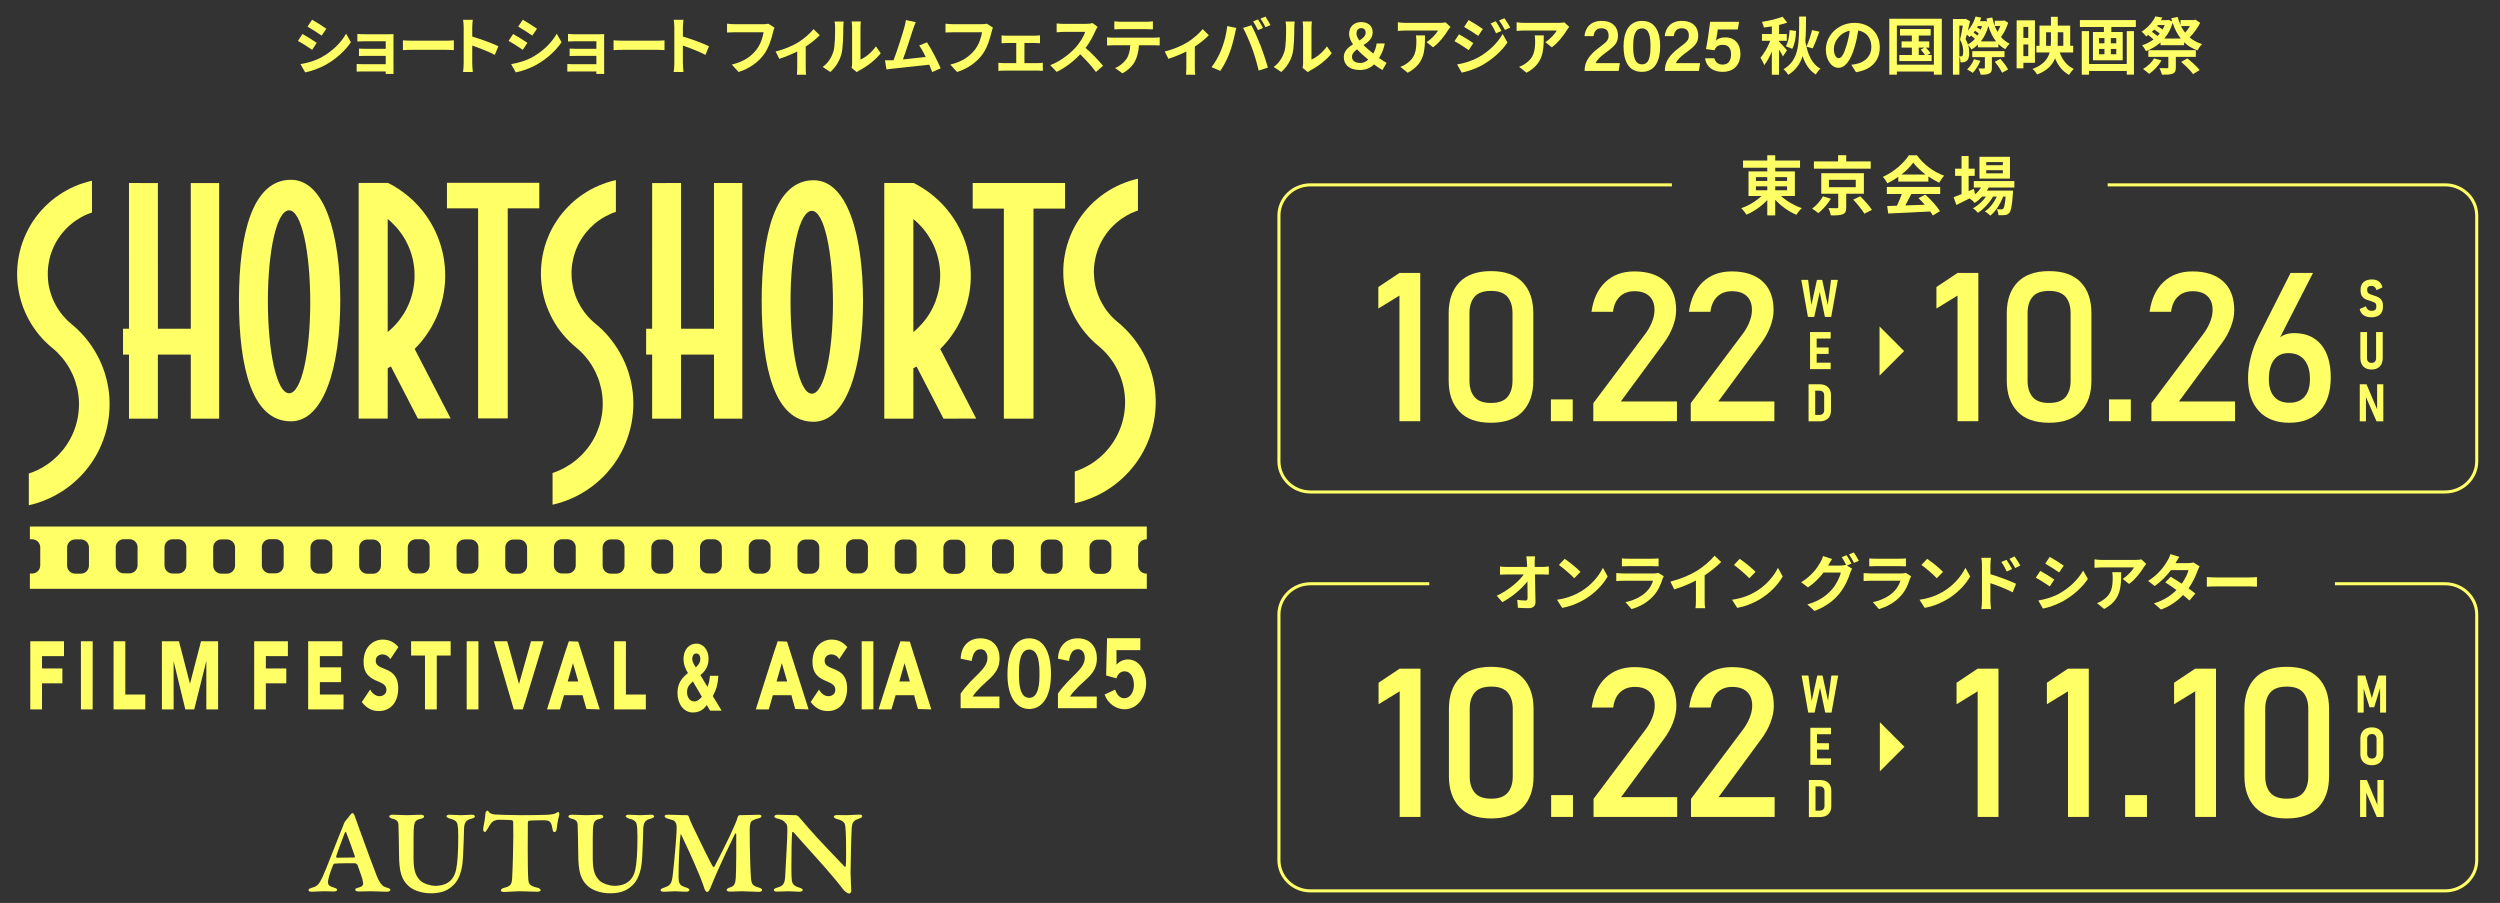 <?xml version="1.0" encoding="UTF-8"?>
<svg id="_レイヤー_1" xmlns="http://www.w3.org/2000/svg" version="1.1" viewBox="0 0 814 294">
  <rect x="0" y="0" width="814" height="294" fill="#333333" stroke="none"/>
  <!-- Generator: Adobe Illustrator 29.8.1, SVG Export Plug-In . SVG Version: 2.1.1 Build 2)  -->
  <defs>
    <style>
      .st0 {
        fill: #ff6;
      }
    </style>
  </defs>
  <path class="st0" d="M796.158,160.688h-369.474c-5.935,0-10.763-4.71-10.763-10.5v-80c0-5.79,4.828-10.5,10.763-10.5h117.682v1h-117.682c-5.383,0-9.763,4.262-9.763,9.5v80c0,5.238,4.38,9.5,9.763,9.5h369.474c5.384,0,9.764-4.262,9.764-9.5v-80c0-5.238-4.38-9.5-9.764-9.5h-109.903v-1h109.903c5.936,0,10.764,4.71,10.764,10.5v80c0,5.79-4.828,10.5-10.764,10.5Z"/>
  <path class="st0" d="M796.158,290.573h-369.474c-5.935,0-10.763-4.71-10.763-10.5v-80c0-5.79,4.828-10.5,10.763-10.5h38.682v1h-38.682c-5.383,0-9.763,4.262-9.763,9.5v80c0,5.238,4.38,9.5,9.763,9.5h369.474c5.384,0,9.764-4.262,9.764-9.5v-80c0-5.238-4.38-9.5-9.764-9.5h-35.903v-1h35.903c5.936,0,10.764,4.71,10.764,10.5v80c0,5.79-4.828,10.5-10.764,10.5Z"/>
  <g>
    <path class="st0" d="M499.694,183.154c0,.44.021.92.021,1.44h2.5c.66,0,1.601-.08,2.081-.16v2.661c-.641-.02-1.4-.06-1.94-.06h-2.581c.061,2.92.14,6.261.18,8.962.021,1.28-.72,2.021-2.24,2.021-1.22,0-2.34-.04-3.48-.12l-.22-2.601c.899.16,1.98.24,2.66.24.5,0,.7-.26.7-.84,0-1.34,0-3.341-.04-5.401-1.761,2.301-5.001,5.081-8.162,6.762l-1.84-2.081c3.9-1.84,7.201-4.661,8.802-6.941h-5.461c-.721,0-1.581.04-2.281.08v-2.661c.581.08,1.541.14,2.221.14h6.622c-.021-.521-.04-1-.061-1.44-.06-.86-.12-1.5-.2-2.021h2.841c-.08.62-.12,1.4-.12,2.021Z"/>
    <path class="st0" d="M514.613,192.656c3.421-2.021,6.021-5.081,7.282-7.782l1.561,2.821c-1.521,2.701-4.182,5.461-7.402,7.401-2.021,1.22-4.601,2.341-7.421,2.821l-1.681-2.641c3.121-.44,5.721-1.46,7.661-2.621ZM514.613,186.195l-2.04,2.081c-1.04-1.12-3.541-3.301-5.001-4.321l1.88-2c1.4.94,4.001,3.021,5.161,4.241Z"/>
    <path class="st0" d="M541.335,188.456c-.6,1.94-1.46,3.881-2.96,5.541-2.021,2.24-4.581,3.601-7.142,4.321l-1.98-2.26c3.001-.62,5.401-1.94,6.921-3.501,1.081-1.1,1.701-2.34,2.061-3.46h-9.662c-.479,0-1.479.02-2.32.1v-2.6c.841.06,1.7.12,2.32.12h9.902c.641,0,1.181-.08,1.461-.2l1.78,1.1c-.141.26-.301.62-.381.84ZM530.173,181.914h7.702c.62,0,1.6-.02,2.16-.1v2.581c-.54-.04-1.48-.06-2.2-.06h-7.662c-.64,0-1.5.02-2.08.06v-2.581c.56.08,1.4.1,2.08.1Z"/>
    <path class="st0" d="M552.613,185.795c2.061-1.28,4.342-3.281,5.642-4.861l2.16,2.061c-1.52,1.5-3.44,3.061-5.381,4.341v8.082c0,.88.04,2.12.18,2.621h-3.16c.08-.48.14-1.741.14-2.621v-6.401c-2.061,1.08-4.601,2.16-7.062,2.88l-1.26-2.521c3.58-.92,6.521-2.22,8.741-3.581Z"/>
    <path class="st0" d="M571.613,192.656c3.421-2.021,6.021-5.081,7.282-7.782l1.561,2.821c-1.521,2.701-4.182,5.461-7.402,7.401-2.021,1.22-4.601,2.341-7.421,2.821l-1.681-2.641c3.121-.44,5.721-1.46,7.661-2.621ZM571.613,186.195l-2.04,2.081c-1.04-1.12-3.541-3.301-5.001-4.321l1.88-2c1.4.94,4.001,3.021,5.161,4.241Z"/>
    <path class="st0" d="M602.835,183.514l-1.479.62,1.7,1.041c-.221.38-.5.94-.66,1.44-.54,1.781-1.681,4.441-3.501,6.662-1.9,2.34-4.301,4.161-8.062,5.661l-2.36-2.12c4.08-1.221,6.301-2.961,8.062-4.961,1.36-1.54,2.521-3.961,2.841-5.441h-5.622c-1.34,1.74-3.08,3.5-5.061,4.841l-2.24-1.68c3.5-2.121,5.261-4.721,6.241-6.441.3-.48.72-1.4.9-2.081l2.94.96c-.48.7-1,1.6-1.221,2.04-.02.04-.04.06-.06.1h4.001c.62,0,1.3-.1,1.74-.24l.14.08c-.4-.8-.96-1.861-1.46-2.581l1.58-.64c.5.72,1.221,2,1.58,2.74ZM605.235,182.594l-1.58.68c-.42-.84-1.06-2-1.62-2.761l1.58-.64c.521.74,1.261,2.021,1.62,2.721Z"/>
    <path class="st0" d="M621.875,188.456c-.6,1.94-1.46,3.881-2.96,5.541-2.021,2.24-4.581,3.601-7.142,4.321l-1.98-2.26c3.001-.62,5.401-1.94,6.921-3.501,1.081-1.1,1.701-2.34,2.061-3.46h-9.662c-.479,0-1.479.02-2.32.1v-2.6c.841.06,1.7.12,2.32.12h9.902c.641,0,1.181-.08,1.461-.2l1.78,1.1c-.141.26-.301.62-.381.84ZM610.713,181.914h7.702c.62,0,1.6-.02,2.16-.1v2.581c-.54-.04-1.48-.06-2.2-.06h-7.662c-.64,0-1.5.02-2.08.06v-2.581c.56.08,1.4.1,2.08.1Z"/>
    <path class="st0" d="M632.653,192.656c3.421-2.021,6.021-5.081,7.282-7.782l1.561,2.821c-1.521,2.701-4.182,5.461-7.402,7.401-2.021,1.22-4.601,2.341-7.421,2.821l-1.681-2.641c3.121-.44,5.721-1.46,7.661-2.621ZM632.653,186.195l-2.04,2.081c-1.04-1.12-3.541-3.301-5.001-4.321l1.88-2c1.4.94,4.001,3.021,5.161,4.241Z"/>
    <path class="st0" d="M645.333,184.035c0-.72-.061-1.701-.2-2.421h3.121c-.08.7-.181,1.581-.181,2.421v2.92c2.661.8,6.521,2.22,8.362,3.121l-1.12,2.781c-2.081-1.101-5.081-2.261-7.242-2.981v5.662c0,.56.101,1.96.2,2.78h-3.141c.12-.78.2-2.0.2-2.78v-11.502ZM655.135,185.295l-1.74.78c-.58-1.26-1.021-2.06-1.761-3.101l1.681-.7c.561.84,1.36,2.121,1.82,3.021ZM657.815,184.134l-1.681.82c-.64-1.26-1.12-2-1.86-3l1.661-.78c.58.8,1.42,2.061,1.88,2.96Z"/>
    <path class="st0" d="M668.873,188.695l-1.46,2.241c-1.141-.78-3.221-2.141-4.562-2.841l1.461-2.22c1.34.72,3.541,2.1,4.561,2.82ZM670.494,193.276c3.4-1.9,6.181-4.641,7.781-7.501l1.54,2.721c-1.86,2.76-4.681,5.301-7.962,7.181-2.04,1.161-4.9,2.161-6.681,2.48l-1.501-2.64c2.241-.38,4.642-1.041,6.822-2.241ZM671.954,184.174l-1.5,2.221c-1.121-.78-3.201-2.141-4.521-2.881l1.46-2.2c1.32.72,3.521,2.14,4.562,2.86Z"/>
    <path class="st0" d="M698.035,184.655c-.939,1.56-2.84,4.081-4.801,5.481l-2.08-1.66c1.601-.98,3.16-2.741,3.681-3.721h-10.422c-.841,0-1.501.06-2.441.14v-2.781c.761.12,1.601.2,2.441.2h10.782c.56,0,1.66-.06,2.04-.18l1.58,1.48c-.22.26-.6.74-.78,1.041ZM685.113,198.277l-2.341-1.9c.64-.22,1.36-.56,2.101-1.1,2.54-1.76,3.021-3.881,3.021-7.162,0-.62-.04-1.16-.141-1.8h2.901c0,4.961-.101,9.042-5.541,11.962Z"/>
    <path class="st0" d="M708.354,183.354h4.062c.62,0,1.3-.08,1.74-.22l2.04,1.26c-.22.38-.479.92-.66,1.42-.54,1.62-1.54,3.761-2.96,5.761.859.62,1.64,1.2,2.22,1.68l-1.9,2.261c-.54-.5-1.28-1.121-2.101-1.781-1.76,1.86-4.04,3.561-7.161,4.741l-2.32-2.021c3.461-1.06,5.681-2.681,7.342-4.341-1.301-.96-2.621-1.86-3.642-2.5l1.781-1.82c1.06.6,2.32,1.42,3.58,2.26,1.04-1.44,1.9-3.181,2.201-4.421h-5.722c-1.4,1.86-3.261,3.781-5.281,5.181l-2.16-1.66c3.501-2.181,5.361-4.921,6.361-6.662.32-.48.74-1.4.92-2.081l2.9.9c-.5.7-1,1.6-1.24,2.041Z"/>
    <path class="st0" d="M721.772,188.015h10.742c.94,0,1.82-.08,2.341-.12v3.141c-.48-.02-1.5-.1-2.341-.1h-10.742c-1.14,0-2.48.04-3.221.1v-3.141c.721.06,2.181.12,3.221.12Z"/>
  </g>
  <g>
    <path class="st0" d="M579.897,63.823c1.785,1.638,4.347,3.128,6.782,3.947-.588.504-1.386,1.512-1.785,2.163-2.456-1.029-4.976-2.834-6.887-4.892v5.102h-2.582v-4.997c-1.89,2.016-4.325,3.716-6.761,4.745-.399-.609-1.176-1.596-1.722-2.1,2.394-.819,4.871-2.31,6.613-3.968h-4.241v-8.021h6.11v-1.197h-7.895v-2.331h7.895v-1.722h2.582v1.722h8.084v2.331h-8.084v1.197h6.404v8.021h-4.515ZM571.73,58.91h3.695v-1.239h-3.695v1.239ZM571.73,61.955h3.695v-1.281h-3.695v1.281ZM578.008,57.671v1.239h3.863v-1.239h-3.863ZM581.871,60.674h-3.863v1.281h3.863v-1.281Z"/>
    <path class="st0" d="M596.132,64.726c-1.05,1.68-2.604,3.527-4.073,4.661-.546-.462-1.47-1.113-2.036-1.449,1.406-1.008,2.855-2.688,3.548-4.031l2.562.819ZM609.107,54.921h-18.497v-2.373h7.873v-2.016h2.646v2.016h7.979v2.373ZM601.129,63.088v4.43c0,1.26-.23,1.89-1.154,2.247s-2.163.378-3.843.378c-.126-.735-.462-1.701-.798-2.394,1.071.042,2.394.063,2.729.042.378-.021.462-.084.462-.357v-4.346h-5.521v-6.698h13.878v6.698h-5.753ZM595.502,60.947h8.734v-2.394h-8.734v2.394ZM605.706,63.907c1.302,1.302,3.003,3.191,3.801,4.43l-2.457,1.239c-.714-1.218-2.31-3.17-3.632-4.577l2.288-1.092Z"/>
    <path class="st0" d="M618.077,57.587c-1.112.798-2.33,1.512-3.548,2.1-.294-.609-.945-1.554-1.47-2.1,3.569-1.575,6.907-4.556,8.482-7.034h2.604c2.226,3.086,5.563,5.48,8.881,6.656-.63.651-1.176,1.554-1.616,2.289-1.155-.546-2.373-1.239-3.527-2.037v1.659h-9.806v-1.533ZM614.361,60.863h17.363v2.31h-9.406c-.608,1.239-1.302,2.541-1.932,3.716,2.016-.063,4.179-.147,6.32-.231-.651-.756-1.365-1.512-2.058-2.142l2.204-1.155c1.869,1.638,3.821,3.821,4.809,5.396l-2.331,1.407c-.21-.399-.504-.84-.84-1.302-4.934.273-10.12.483-13.689.651l-.336-2.436,3.171-.105c.566-1.176,1.154-2.562,1.596-3.8h-4.871v-2.31ZM626.979,56.832c-1.616-1.218-3.065-2.583-4.031-3.884-.902,1.281-2.246,2.646-3.842,3.884h7.873Z"/>
    <path class="st0" d="M647.518,61.052c-.168.336-.378.672-.588,1.008h8.524s-.021.567-.042.861c-.294,4.094-.63,5.774-1.196,6.383-.399.483-.861.651-1.386.714-.483.063-1.281.084-2.121.042-.042-.588-.252-1.428-.566-1.953.672.063,1.218.063,1.49.063.294,0,.462-.042.63-.231.294-.315.546-1.386.777-3.926h-.819c-.86,2.352-2.498,4.892-4.199,6.215-.42-.483-1.134-1.05-1.764-1.386,1.596-1.008,3.003-2.876,3.905-4.829h-1.238c-1.134,2.016-3.087,4.115-4.913,5.27-.399-.483-1.05-1.113-1.638-1.47,1.554-.777,3.17-2.247,4.283-3.8h-1.239c-.776.819-1.596,1.512-2.456,2.058-.315-.399-1.113-1.134-1.638-1.47-1.512.756-3.023,1.512-4.305,2.142l-.924-2.52c.714-.273,1.596-.63,2.583-1.029v-5.921h-2.1v-2.352h2.1v-4.136h2.31v4.136h1.974v2.352h-1.974v4.955l1.68-.735.44,1.785c.756-.651,1.407-1.407,1.932-2.226h-2.372v-2.1h13.206v2.1h-8.356ZM654.446,58.154h-9.931v-7.097h9.931v7.097ZM652.137,52.779h-5.417v1.008h5.417v-1.008ZM652.137,55.425h-5.417v1.008h5.417v-1.008Z"/>
  </g>
  <g>
    <g>
      <path class="st0" d="M462.43,88.872v48.277h-6.773v-40.906l-6.873,4.217v-7.006l6.873-4.582h6.773Z"/>
      <path class="st0" d="M485.466,137.647c-4.604,0-8.052-1.234-10.343-3.702-2.291-2.468-3.437-5.805-3.437-10.011v-21.947c0-4.272,1.162-7.625,3.486-10.061,2.324-2.435,5.755-3.652,10.293-3.652,4.56,0,7.996,1.212,10.31,3.636,2.312,2.424,3.47,5.783,3.47,10.077v21.947c0,4.272-1.157,7.626-3.47,10.061-2.313,2.435-5.75,3.652-10.31,3.652ZM485.466,131.206c2.479,0,4.267-.647,5.362-1.942s1.644-3.071,1.644-5.329v-21.947c0-2.28-.548-4.062-1.644-5.346-1.096-1.284-2.884-1.926-5.362-1.926-2.479,0-4.267.642-5.362,1.926-1.096,1.284-1.644,3.066-1.644,5.346v21.947c0,2.258.548,4.034,1.644,5.329s2.883,1.942,5.362,1.942Z"/>
      <path class="st0" d="M504.977,137.149v-7.105h7.105v7.105h-7.105Z"/>
      <path class="st0" d="M518.782,137.149v-5.877l16.834-22.445c.974-1.284,1.731-2.612,2.274-3.984.542-1.372.813-2.667.813-3.885v-.066c0-1.926-.564-3.42-1.693-4.482s-2.734-1.594-4.814-1.594c-1.948,0-3.536.581-4.765,1.743s-1.976,2.806-2.241,4.931v.033h-7.006v-.033c.598-4.161,2.113-7.388,4.549-9.679,2.435-2.291,5.566-3.437,9.396-3.437,4.338,0,7.691,1.096,10.061,3.287,2.368,2.191,3.553,5.291,3.553,9.297v.033c0,1.705-.354,3.492-1.062,5.362-.709,1.871-1.693,3.658-2.955,5.362l-13.979,18.992h18.262v6.441h-27.227Z"/>
      <path class="st0" d="M550.511,137.149v-5.877l16.834-22.445c.974-1.284,1.731-2.612,2.274-3.984.542-1.372.813-2.667.813-3.885v-.066c0-1.926-.564-3.42-1.693-4.482s-2.734-1.594-4.814-1.594c-1.948,0-3.536.581-4.765,1.743s-1.976,2.806-2.241,4.931v.033h-7.006v-.033c.598-4.161,2.113-7.388,4.549-9.679,2.435-2.291,5.566-3.437,9.396-3.437,4.338,0,7.691,1.096,10.061,3.287,2.368,2.191,3.553,5.291,3.553,9.297v.033c0,1.705-.354,3.492-1.062,5.362-.709,1.871-1.693,3.658-2.955,5.362l-13.979,18.992h18.262v6.441h-27.227Z"/>
    </g>
    <g>
      <path class="st0" d="M589.793,99.328l1.809-8.21h1.702l1.81,8.21,1.079-8.21h2.216l-2.166,12.069h-2.051l-1.685-8.109-1.784,8.109h-2.059l-2.158-12.069h2.216l1.071,8.21Z"/>
      <path class="st0" d="M589.349,120.188v-12.069h2.158v12.069h-2.158ZM590.212,110.219v-2.101h5.853v2.101h-5.853ZM590.212,115.232v-2.084h5.188v2.084h-5.188ZM590.212,120.188v-2.1h5.853v2.1h-5.853Z"/>
      <path class="st0" d="M588.871,137.188v-12.069h2.158v12.069h-2.158ZM590.125,137.188v-2.084h2.216c.515,0,.911-.134,1.19-.402.28-.269.42-.641.42-1.116v-4.864c0-.481-.14-.855-.42-1.121-.279-.266-.676-.398-1.19-.398h-2.216v-2.083h2.291c1.195,0,2.119.308,2.771.921.653.615.98,1.479.98,2.59v5.047c0,.715-.143,1.334-.428,1.859-.285.526-.705.933-1.262,1.221s-1.246.432-2.071.432h-2.282Z"/>
    </g>
    <g>
      <path class="st0" d="M644.148,88.872v48.277h-6.773v-40.906l-6.873,4.217v-7.006l6.873-4.582h6.773Z"/>
      <path class="st0" d="M667.185,137.647c-4.604,0-8.052-1.234-10.343-3.702-2.291-2.468-3.437-5.805-3.437-10.011v-21.947c0-4.272,1.162-7.625,3.486-10.061,2.324-2.435,5.755-3.652,10.293-3.652,4.56,0,7.996,1.212,10.31,3.636,2.312,2.424,3.47,5.783,3.47,10.077v21.947c0,4.272-1.157,7.626-3.47,10.061-2.313,2.435-5.75,3.652-10.31,3.652ZM667.185,131.206c2.479,0,4.267-.647,5.362-1.942s1.644-3.071,1.644-5.329v-21.947c0-2.28-.548-4.062-1.644-5.346-1.096-1.284-2.884-1.926-5.362-1.926-2.479,0-4.267.642-5.362,1.926-1.096,1.284-1.644,3.066-1.644,5.346v21.947c0,2.258.548,4.034,1.644,5.329s2.883,1.942,5.362,1.942Z"/>
      <path class="st0" d="M686.695,137.149v-7.105h7.105v7.105h-7.105Z"/>
      <path class="st0" d="M700.501,137.149v-5.877l16.834-22.445c.974-1.284,1.731-2.612,2.274-3.984.542-1.372.813-2.667.813-3.885v-.066c0-1.926-.564-3.42-1.693-4.482s-2.734-1.594-4.814-1.594c-1.948,0-3.536.581-4.765,1.743s-1.976,2.806-2.241,4.931v.033h-7.006v-.033c.598-4.161,2.113-7.388,4.549-9.679,2.435-2.291,5.566-3.437,9.396-3.437,4.338,0,7.691,1.096,10.061,3.287,2.368,2.191,3.553,5.291,3.553,9.297v.033c0,1.705-.354,3.492-1.062,5.362-.709,1.871-1.693,3.658-2.955,5.362l-13.979,18.992h18.262v6.441h-27.227Z"/>
      <path class="st0" d="M745.411,137.647c-4.272,0-7.582-1.272-9.928-3.818-2.347-2.545-3.52-6.131-3.52-10.758v-.033c0-2.081.287-4.289.863-6.624.575-2.335,1.405-4.587,2.49-6.757l10.492-20.785h7.305l-12.318,24.072.033-1.195c1.15-2.191,3.198-3.287,6.143-3.287,3.785,0,6.718,1.256,8.799,3.769,2.08,2.513,3.121,6.06,3.121,10.642v.033c0,4.671-1.174,8.295-3.52,10.874-2.347,2.579-5.667,3.868-9.961,3.868ZM745.411,131.139c2.169,0,3.829-.664,4.98-1.992,1.15-1.328,1.727-3.221,1.727-5.678v-.033c0-2.7-.609-4.787-1.826-6.259-1.218-1.472-2.955-2.208-5.213-2.208-2.015,0-3.575.742-4.682,2.225-1.107,1.483-1.66,3.575-1.66,6.275v.033c0,2.457.581,4.344,1.743,5.661,1.162,1.317,2.806,1.976,4.931,1.976Z"/>
    </g>
    <g>
      <path class="st0" d="M772.085,103.312c-.676,0-1.271-.102-1.785-.304s-.939-.502-1.274-.9c-.334-.398-.573-.891-.718-1.478l2.018-.896c.16.492.401.862.722,1.108.321.246.709.369,1.162.369.487,0,.86-.105,1.121-.315.26-.21.39-.504.39-.88v-.54c0-.304-.087-.543-.262-.718-.174-.174-.403-.316-.688-.427-.285-.111-.597-.217-.934-.316-.377-.115-.754-.243-1.134-.381-.379-.139-.728-.325-1.046-.561-.317-.235-.573-.548-.768-.938-.193-.39-.29-.892-.29-1.507v-.323c0-1.052.322-1.866.967-2.444s1.562-.867,2.752-.867c.896,0,1.637.214,2.22.643.584.429.981,1.072,1.191,1.93l-1.917.922c-.155-.476-.37-.83-.644-1.062-.274-.232-.599-.349-.976-.349-.459,0-.813.097-1.062.29-.249.194-.373.463-.373.806v.407c0,.343.097.609.29.801.194.19.45.343.768.456.318.113.657.229,1.018.345.37.122.734.252,1.091.391.357.138.684.324.979.56.297.235.534.541.714.917.181.377.271.85.271,1.42v.523c0,1.045-.332,1.86-.996,2.444s-1.6.876-2.806.876Z"/>
      <path class="st0" d="M772.168,120.312c-1.151,0-2.045-.33-2.682-.988-.636-.658-.954-1.586-.954-2.781v-8.425h2.166v8.483c0,.492.128.876.382,1.149.255.274.617.411,1.088.411.47,0,.835-.137,1.096-.411.26-.273.39-.657.39-1.149v-8.483h2.167v8.425c0,1.195-.321,2.123-.963,2.781-.643.658-1.539.988-2.689.988Z"/>
      <path class="st0" d="M768.341,137.18v-12.062h2.191l3.669,8.642-.216.273v-8.915h2.025v12.062h-2.216l-3.636-8.343.199-.274v8.617h-2.018Z"/>
    </g>
    <polygon class="st0" points="611.981 106.307 619.981 114.307 611.981 122.307 611.981 106.307"/>
  </g>
  <g>
    <g>
      <path class="st0" d="M462.51,217.713v48.277h-6.773v-40.906l-6.873,4.217v-7.006l6.873-4.582h6.773Z"/>
      <path class="st0" d="M485.546,266.488c-4.604,0-8.052-1.234-10.343-3.702-2.291-2.468-3.437-5.805-3.437-10.011v-21.947c0-4.272,1.162-7.625,3.486-10.061,2.324-2.435,5.755-3.652,10.293-3.652,4.56,0,7.996,1.212,10.31,3.636,2.312,2.424,3.47,5.783,3.47,10.077v21.947c0,4.272-1.157,7.626-3.47,10.061-2.313,2.435-5.75,3.652-10.31,3.652ZM485.546,260.047c2.479,0,4.267-.647,5.362-1.942s1.644-3.071,1.644-5.329v-21.947c0-2.28-.548-4.062-1.644-5.346-1.096-1.284-2.884-1.926-5.362-1.926-2.479,0-4.267.642-5.362,1.926-1.096,1.284-1.644,3.066-1.644,5.346v21.947c0,2.258.548,4.034,1.644,5.329s2.883,1.942,5.362,1.942Z"/>
      <path class="st0" d="M505.057,265.99v-7.105h7.105v7.105h-7.105Z"/>
      <path class="st0" d="M518.862,265.99v-5.877l16.834-22.445c.974-1.284,1.731-2.612,2.274-3.984.542-1.372.813-2.667.813-3.885v-.066c0-1.926-.564-3.42-1.693-4.482s-2.734-1.594-4.814-1.594c-1.948,0-3.536.581-4.765,1.743s-1.976,2.806-2.241,4.931v.033h-7.006v-.033c.598-4.161,2.113-7.388,4.549-9.679,2.435-2.291,5.566-3.437,9.396-3.437,4.338,0,7.691,1.096,10.061,3.287,2.368,2.191,3.553,5.291,3.553,9.297v.033c0,1.705-.354,3.492-1.062,5.362-.709,1.871-1.693,3.658-2.955,5.362l-13.979,18.992h18.262v6.441h-27.227Z"/>
      <path class="st0" d="M550.591,265.99v-5.877l16.834-22.445c.974-1.284,1.731-2.612,2.274-3.984.542-1.372.813-2.667.813-3.885v-.066c0-1.926-.564-3.42-1.693-4.482s-2.734-1.594-4.814-1.594c-1.948,0-3.536.581-4.765,1.743s-1.976,2.806-2.241,4.931v.033h-7.006v-.033c.598-4.161,2.113-7.388,4.549-9.679,2.435-2.291,5.566-3.437,9.396-3.437,4.338,0,7.691,1.096,10.061,3.287,2.368,2.191,3.553,5.291,3.553,9.297v.033c0,1.705-.354,3.492-1.062,5.362-.709,1.871-1.693,3.658-2.955,5.362l-13.979,18.992h18.262v6.441h-27.227Z"/>
    </g>
    <g>
      <path class="st0" d="M589.896,228.169l1.81-8.21h1.701l1.81,8.21,1.079-8.21h2.217l-2.167,12.069h-2.05l-1.686-8.109-1.784,8.109h-2.059l-2.158-12.069h2.216l1.071,8.21Z"/>
      <path class="st0" d="M589.451,249.029v-12.069h2.158v12.069h-2.158ZM590.314,239.06v-2.101h5.853v2.101h-5.853ZM590.314,244.074v-2.084h5.188v2.084h-5.188ZM590.314,249.029v-2.1h5.853v2.1h-5.853Z"/>
      <path class="st0" d="M588.974,266.029v-12.069h2.158v12.069h-2.158ZM590.228,266.029v-2.084h2.216c.515,0,.912-.134,1.191-.402s.419-.641.419-1.116v-4.864c0-.481-.14-.855-.419-1.121s-.677-.398-1.191-.398h-2.216v-2.083h2.291c1.195,0,2.119.308,2.772.921.652.615.979,1.479.979,2.59v5.047c0,.715-.143,1.334-.428,1.859-.285.526-.705.933-1.262,1.221-.556.288-1.246.432-2.071.432h-2.282Z"/>
    </g>
    <g>
      <path class="st0" d="M650.701,217.713v48.277h-6.773v-40.906l-6.873,4.217v-7.006l6.873-4.582h6.773Z"/>
      <path class="st0" d="M680.112,217.713v48.277h-6.773v-40.906l-6.873,4.217v-7.006l6.873-4.582h6.773Z"/>
      <path class="st0" d="M691.939,265.99v-7.105h7.105v7.105h-7.105Z"/>
      <path class="st0" d="M721.53,217.713v48.277h-6.773v-40.906l-6.873,4.217v-7.006l6.873-4.582h6.773Z"/>
      <path class="st0" d="M744.566,266.488c-4.604,0-8.052-1.234-10.343-3.702-2.291-2.468-3.437-5.805-3.437-10.011v-21.947c0-4.272,1.162-7.625,3.486-10.061,2.324-2.435,5.755-3.652,10.293-3.652,4.56,0,7.996,1.212,10.31,3.636,2.312,2.424,3.47,5.783,3.47,10.077v21.947c0,4.272-1.157,7.626-3.47,10.061-2.313,2.435-5.75,3.652-10.31,3.652ZM744.566,260.047c2.479,0,4.267-.647,5.362-1.942s1.644-3.071,1.644-5.329v-21.947c0-2.28-.548-4.062-1.644-5.346-1.096-1.284-2.884-1.926-5.362-1.926-2.479,0-4.267.642-5.362,1.926-1.096,1.284-1.644,3.066-1.644,5.346v21.947c0,2.258.548,4.034,1.644,5.329s2.883,1.942,5.362,1.942Z"/>
    </g>
    <g>
      <path class="st0" d="M772.278,227.297l2.175-7.338h2.457v12.069h-1.951v-8.898l.108.531-2.034,6.624h-1.511l-2.033-6.458.124-.697v8.898h-1.967v-12.069h2.474l2.158,7.338Z"/>
      <path class="st0" d="M772.278,249.154c-.764,0-1.427-.147-1.988-.44s-.995-.714-1.299-1.262c-.305-.548-.457-1.192-.457-1.935v-5.047c0-.746.152-1.393.457-1.938.304-.545.737-.965,1.299-1.258s1.225-.439,1.988-.439,1.426.146,1.987.439c.562.293.995.713,1.3,1.258.304.545.456,1.191.456,1.938v5.047c0,.742-.152,1.387-.456,1.935-.305.548-.737.969-1.3,1.262-.562.293-1.224.44-1.987.44ZM772.278,246.987c.47,0,.842-.143,1.116-.428.273-.285.411-.671.411-1.157v-4.823c0-.487-.138-.873-.411-1.158-.274-.285-.646-.427-1.116-.427-.465,0-.836.142-1.112.427-.277.285-.415.671-.415,1.158v4.823c0,.486.138.872.415,1.157.276.285.647.428,1.112.428Z"/>
      <path class="st0" d="M768.443,266.021v-12.062h2.191l3.669,8.642-.216.273v-8.915h2.025v12.062h-2.217l-3.636-8.343.199-.274v8.617h-2.017Z"/>
    </g>
    <polygon class="st0" points="612.084 235.148 620.084 243.148 612.084 251.148 612.084 235.148"/>
  </g>
  <g>
    <path class="st0" d="M35.473,127.762c-.137-1.095-.321-2.179-.55-3.247-.242-1.067-.52-2.129-.845-3.169-.332-1.037-.726-2.056-1.145-3.043-.43-.983-.896-1.973-1.428-2.906-.524-.939-1.086-1.869-1.689-2.744-.608-.897-1.256-1.755-1.938-2.585-.703-.819-1.431-1.64-2.195-2.381-.781-.766-1.568-1.492-2.419-2.179l-.004.008c-.499-.411-.992-.85-1.435-1.291-.478-.492-.934-.978-1.383-1.503-.418-.514-.847-1.059-1.211-1.612-.381-.562-.743-1.14-1.065-1.727-.327-.601-.633-1.221-.896-1.833-.272-.617-.51-1.263-.718-1.903-.211-.651-.388-1.324-.538-1.981-.153-.668-.259-1.35-.331-2.034-.073-.696-.12-1.392-.12-2.087-.036-.699.001-1.408.07-2.124.052-.704.151-1.431.286-2.146.135-.71.296-1.422.496-2.104.212-.668.439-1.347.711-1.992.263-.648.574-1.274.886-1.892.304-.603.682-1.201,1.059-1.774.376-.57.783-1.112,1.213-1.646.422-.52.893-1.014,1.358-1.512.475-.484.986-.947,1.495-1.367.524-.439,1.062-.847,1.621-1.227.565-.388,1.133-.74,1.731-1.073.591-.31,1.2-.626,1.812-.886.543-.232,1.101-.433,1.647-.62l-.008-10.333c-.917.19-1.853.458-2.776.746-.954.307-1.889.651-2.808,1.048-.907.397-1.811.844-2.674,1.322-.865.472-1.722,1-2.537,1.57-.824.551-1.622,1.149-2.396,1.78-.747.64-1.474,1.322-2.189,2.023-.715.707-1.372,1.467-2.005,2.216-.637.794-1.235,1.612-1.802,2.442-.551.833-1.076,1.713-1.544,2.618-.478.894-.908,1.839-1.315,2.789-.384.967-.736,1.942-1.042,2.945-.286,1.011-.529,2.04-.747,3.079-.191,1.053-.323,2.104-.422,3.146-.081,1.034-.123,2.087-.109,3.115.01,1.034.088,2.071.205,3.082.127,1.014.288,2.02.5,3.021.226.975.484,1.953.778,2.911.306.947.654,1.889,1.062,2.805.387.911.833,1.811,1.315,2.685.472.872,1.006,1.71,1.559,2.537.557.805,1.168,1.612,1.795,2.367.639.779,1.298,1.506,2.015,2.202.699.71,1.459,1.38,2.223,2.009l.005-.008c.563.467,1.115.953,1.631,1.467.536.536,1.053,1.098,1.544,1.676.489.584.946,1.204,1.373,1.822.421.62.837,1.28,1.199,1.939.361.671.696,1.358,1.012,2.051.298.701.564,1.428.792,2.14.237.738.44,1.478.611,2.213.157.774.285,1.52.37,2.297.089.771.137,1.562.151,2.339.006.782-.014,1.581-.096,2.383-.046.799-.17,1.615-.312,2.4-.154.802-.352,1.607-.581,2.375-.223.752-.483,1.52-.778,2.233-.309.735-.624,1.445-1.003,2.129-.366.684-.76,1.355-1.189,1.987-.419.64-.873,1.263-1.359,1.855-.488.579-1.013,1.154-1.53,1.707-.538.525-1.104,1.048-1.684,1.537-.579.484-1.182.947-1.809,1.367-.63.436-1.294.841-1.945,1.199-.658.366-1.354.715-2.044,1.003-.665.282-1.338.545-2.006.746v10.347c.981-.229,1.966-.492,2.924-.793,1.011-.327,2.037-.707,3.018-1.14.986-.419,1.978-.903,2.91-1.428.942-.52,1.872-1.09,2.752-1.682.886-.62,1.759-1.268,2.581-1.956.833-.693,1.635-1.425,2.385-2.188.765-.769,1.503-1.57,2.178-2.411.689-.847,1.338-1.73,1.94-2.629.598-.922,1.178-1.872,1.698-2.839.514-.972.977-1.998,1.394-3.032.427-1.031.813-2.101,1.136-3.191.32-1.09.596-2.216.807-3.345.209-1.129.369-2.269.454-3.406.098-1.134.144-2.266.117-3.384-.011-1.104-.081-2.233-.197-3.328l0-0-0-0Z"/>
    <path class="st0" d="M373.211,186.762c-1.459,0-2.627-1.187-2.632-2.635v-5.876c0-1.461,1.173-2.638,2.626-2.638l.185-.003v-4.169H9.728l.003,4.147.736.003c1.46,0,2.635,1.174,2.638,2.644l-.003,5.865c0,1.453-1.175,2.643-2.635,2.643h-.738l-.001,4.968,363.667-.008v-4.943l-.185.003v0ZM28.963,184.141c-.004,1.47-1.172,2.641-2.64,2.643h-1.844c-1.453,0-2.628-1.176-2.628-2.64l-.001-5.879c-.003-1.456,1.176-2.632,2.628-2.629h1.848c1.466,0,2.629,1.176,2.637,2.629,0,0,0,5.876 0,5.876ZM44.788,184.06c.006,1.442-1.16,2.624-2.632,2.618h-1.843c-1.442,0-2.625-1.176-2.628-2.618l-.003-5.868c-.003-1.467,1.179-2.632,2.641-2.632h1.838c1.459-.008,2.638,1.162,2.633,2.635,0,0-.007,5.865-.007,5.865l-0.0 0ZM60.668,184.099c-.001,1.456-1.175,2.637-2.618,2.637h-1.85c-1.473.003-2.638-1.182-2.638-2.637l-.008-5.868c.008-1.462,1.183-2.646,2.646-2.643h1.847c1.443,0,2.625,1.176,2.621,2.643,0,0,0,5.868-0,5.868ZM76.537,184.138c0,1.473-1.172,2.643-2.645,2.643l-1.856.003c-1.449,0-2.621-1.173-2.614-2.643l-.007-5.876c.011-1.453,1.169-2.629,2.614-2.629l1.862-.003c1.468.003,2.643,1.179,2.642,2.632l.003,5.873v-0ZM92.378,184.06c-.011,1.445-1.185,2.618-2.649,2.621h-1.85c-1.443,0-2.625-1.176-2.624-2.621l-.004-5.865c0-1.473,1.176-2.641,2.628-2.641h1.854c1.463.006,2.632,1.171,2.636,2.638,0,0,.008,5.868.008,5.868l-0-0ZM108.208,184.141c0,1.467-1.183,2.641-2.645,2.643l-1.84-.003c-1.439,0-2.632-1.174-2.627-2.641l-.011-5.876c.014-1.453,1.195-2.629,2.633-2.632h1.844c1.454,0,2.643,1.179,2.641,2.629,0,0,.004,5.879.004,5.879ZM124.047,184.177c0,1.462-1.164,2.638-2.614,2.638l-1.86-.003c-1.454,0-2.625-1.173-2.628-2.638l.003-5.879c-.003-1.433,1.165-2.629,2.629-2.629l1.858.003c1.443-.003,2.617,1.19,2.618,2.624l-.007,5.884h-0ZM139.891,184.096c-.008,1.442-1.192,2.632-2.627,2.629h-1.858c-1.463.003-2.639-1.187-2.639-2.626l.004-5.879c.003-1.456,1.179-2.635,2.636-2.632l1.865.003c1.443-.005,2.618,1.179,2.615,2.629l.003,5.876h0ZM155.779,184.141c-.007,1.464-1.179,2.652-2.645,2.643h-1.854c-1.454,0-2.619-1.173-2.619-2.643v-5.876c-.001-1.453,1.165-2.627,2.619-2.629h1.844c1.478,0,2.654,1.173,2.642,2.629l.013,5.876 0-0ZM171.619,184.177c0,1.459-1.15,2.635-2.623,2.638h-1.856c-1.452-.003-2.627-1.176-2.633-2.638l.007-5.879c0-1.439,1.168-2.629,2.634-2.629h1.843c1.471,0,2.629,1.19,2.629,2.629v5.879ZM187.46,184.099c-.001,1.439-1.169,2.624-2.65,2.632l-1.839-.008c-1.463.011-2.617-1.185-2.619-2.627l-.003-5.873c.003-1.453,1.168-2.632,2.617-2.632h1.857c1.463-.005,2.641,1.174,2.638,2.632v5.876l0.0 0h-0ZM203.342,184.138c-.003,1.476-1.179,2.646-2.638,2.643l-1.856.003c-1.447,0-2.637-1.171-2.632-2.646l-.005-5.873c.005-1.453,1.187-2.629,2.643-2.632l1.85.003c1.459-.003,2.638,1.176,2.632,2.632l.006,5.87v-0h-0ZM219.19,184.172c0,1.467-1.173,2.64-2.621,2.64h-1.855c-1.453,0-2.644-1.176-2.644-2.64l.006-5.876c0-1.436,1.185-2.626,2.638-2.632l1.85.003c1.453,0,2.626,1.187,2.626,2.629v5.876ZM235.033,184.096c-.011,1.442-1.179,2.627-2.632,2.629l-1.866-.003c-1.442,0-2.624-1.185-2.618-2.627l-.003-5.882c0-1.45,1.179-2.629,2.621-2.626h1.866c1.459-.003,2.632,1.176,2.627,2.626l.005,5.882h-0ZM250.899,184.141c-.006,1.47-1.168,2.641-2.632,2.643l-1.85-.003c-1.453,0-2.632-1.177-2.626-2.641v-5.876c-.006-1.456,1.173-2.635,2.632-2.635l1.85.003c1.453-.006,2.621,1.176,2.632,2.632l-.005,5.876ZM266.753,184.172c.005,1.464-1.168,2.64-2.632,2.64h-1.844c-1.447,0-2.632-1.179-2.632-2.64v-5.879c0-1.433,1.185-2.624,2.632-2.624h1.85c1.453,0,2.627,1.19,2.632,2.624l-.005,5.879ZM282.596,184.093c-.006,1.445-1.174,2.629-2.638,2.629h-1.844c-1.448,0-2.638-1.185-2.649-2.627l.005-5.873c0-1.459,1.191-2.638,2.638-2.635h1.85c1.464,0,2.638,1.176,2.632,2.632l.006,5.873 0-0ZM298.433,184.172c0,1.464-1.173,2.643-2.626,2.643l-1.861-.003c-1.459,0-2.632-1.176-2.627-2.64v-5.879c0-1.433,1.174-2.624,2.621-2.627l1.861-.003c1.448.006,2.632,1.196,2.632,2.629v5.879l-0-0ZM314.293,184.216c0,1.456-1.174,2.627-2.643,2.627h-1.85c-1.442.003-2.638-1.171-2.632-2.624v-5.882c-.006-1.445,1.19-2.621,2.632-2.621h1.855c1.464,0,2.632,1.176,2.632,2.621l.005,5.879 0.0 0ZM330.125,184.124c0,1.456-1.179,2.637-2.627,2.637l-1.855-.003c-1.448.003-2.649-1.185-2.643-2.632v-5.879c-.006-1.458,1.19-2.635,2.638-2.637l1.856.003c1.459,0,2.632,1.177,2.632,2.638v5.874l-0-0ZM346.001,184.174c0,1.459-1.173,2.638-2.638,2.638h-1.85c-1.453,0-2.632-1.176-2.627-2.638v-5.876c-.005-1.439,1.174-2.635,2.621-2.635l1.855.006c1.47-.003,2.638,1.19,2.643,2.626l-.006,5.879 0.0 0h-0ZM361.85,184.216c0,1.458-1.168,2.627-2.627,2.629l-1.861-.003c-1.458.003-2.615-1.171-2.621-2.629l.006-5.876c-.006-1.445,1.173-2.621,2.626-2.621h1.85c1.459,0,2.616,1.176,2.632,2.621l-.006,5.879v0Z"/>
    <polygon class="st0" points="232.474 59.593 232.48 107.038 221.75 107.041 221.747 59.593 212.342 59.599 212.333 107.041 210.383 107.038 210.383 115.454 212.339 115.454 212.333 136.321 221.755 136.321 221.75 115.451 232.48 115.454 232.48 136.321 241.695 136.321 241.689 59.593 232.474 59.593"/>
    <path class="st0" d="M307.207,136.321l10.64-.031-11.708-22.655c.291-.293.592-.587.855-.883.738-.782,1.442-1.623,2.101-2.462.648-.85,1.274-1.749,1.855-2.655.57-.919,1.101-1.866,1.582-2.833.497-.967.944-1.978,1.324-3.001.402-1.025.738-2.073,1.034-3.13.291-1.067.531-2.163.732-3.258.19-1.115.319-2.241.403-3.364.061-1.149.089-2.302.05-3.454-.034-1.134-.134-2.286-.291-3.417-.151-1.115-.358-2.233-.615-3.331-.263-1.078-.575-2.16-.939-3.208-.358-1.031-.766-2.068-1.241-3.051-.453-.997-.95-1.967-1.503-2.911-.559-.917-1.134-1.841-1.777-2.708-.637-.883-1.313-1.721-2.012-2.532-.726-.796-1.481-1.59-2.269-2.322-.777-.724-1.609-1.431-2.459-2.096-.849-.648-1.738-1.269-2.666-1.847-.911-.57-1.861-1.107-2.822-1.596l-.095.02-9.467-.006.006,76.728h9.467v-16.424c.346-.162.71-.352,1.045-.542l8.768,16.966v0ZM298.623,72.396c.542.531,1.079,1.073,1.587,1.635.492.579.973,1.174,1.419,1.791.447.606.872,1.252,1.241,1.92.402.654.76,1.336,1.084,2.031.313.687.615,1.417.855,2.14.257.735.48,1.5.654,2.26.184.76.341,1.545.441,2.336.106.799.184,1.615.218,2.423.017.816-.005,1.623-.056,2.437-.056.802-.151,1.587-.274,2.369-.14.76-.307,1.545-.52,2.291-.207.738-.441,1.481-.704,2.21-.28.69-.593,1.411-.939,2.093-.346.687-.704,1.35-1.118,1.998-.402.648-.855,1.272-1.313,1.872-.464.581-.961,1.185-1.486,1.724-.514.559-1.045,1.092-1.615,1.59-.24.21-.48.397-.704.595v-36.771c.408.341.827.693,1.229,1.056,0,0-0,0-0.0 0Z"/>
    <polygon class="st0" points="346.784 59.593 336.507 59.593 326.856 59.593 316.713 59.593 316.713 67.92 326.861 67.914 326.861 136.321 336.501 136.321 336.501 67.914 346.784 67.914 346.784 59.593"/>
    <path class="st0" d="M206.002,127.581c-.128-1.104-.313-2.191-.536-3.252-.243-1.076-.52-2.138-.855-3.171-.321-1.02-.715-2.054-1.14-3.04-.422-.978-.911-1.961-1.436-2.903-.514-.947-1.078-1.856-1.699-2.758-.593-.88-1.249-1.749-1.922-2.573-.687-.824-1.431-1.635-2.191-2.386-.771-.752-1.593-1.489-2.425-2.171l-.005.008c-.503-.425-.984-.838-1.431-1.299-.481-.475-.936-.972-1.373-1.503-.444-.506-.847-1.056-1.218-1.612-.387-.556-.753-1.137-1.06-1.73-.334-.595-.634-1.213-.911-1.827-.279-.615-.506-1.257-.7-1.897-.214-.651-.387-1.327-.54-1.975-.141-.671-.249-1.358-.33-2.043-.084-.696-.122-1.386-.13-2.09-.032-.696.006-1.411.059-2.107.067-.718.157-1.444.303-2.149.127-.718.3-1.428.506-2.11.191-.685.433-1.353.692-2.001.274-.643.562-1.28.901-1.894.31-.595.664-1.196,1.055-1.76.372-.565.783-1.129,1.204-1.652.421-.514.882-1.023,1.371-1.523.464-.464.961-.928,1.481-1.363.528-.439,1.067-.855,1.615-1.227.57-.377,1.143-.735,1.732-1.053.609-.332,1.207-.623,1.827-.897.556-.235,1.101-.458,1.688-.64v-10.339c-.953.218-1.911.467-2.827.763-.959.313-1.895.668-2.811,1.059-.916.394-1.816.83-2.688,1.31-.852.486-1.721,1.011-2.534,1.57-.812.559-1.609,1.154-2.378,1.791-.759.631-1.506,1.316-2.192,2.017-.707.707-1.385,1.461-2.001,2.23-.651.78-1.252,1.595-1.795,2.437-.584.844-1.087,1.718-1.575,2.61-.465.897-.912,1.83-1.287,2.8-.404.944-.755,1.936-1.046,2.92-.296,1.011-.539,2.051-.739,3.099-.201,1.037-.337,2.101-.416,3.155-.105,1.017-.137,2.082-.12,3.116,0,1.025.08,2.057.201,3.068.108,1.009.271,2.031.489,3.02.218.978.481,1.959.78,2.906.32.944.672,1.897,1.059,2.814.398.908.839,1.813,1.317,2.682.47.863.998,1.718,1.541,2.54.583.813,1.183,1.618,1.802,2.375.655.757,1.328,1.492,2.033,2.193.71.704,1.464,1.392,2.221,2.009h0c.58.453,1.114.945,1.635,1.464.538.528,1.049,1.087,1.537,1.679.49.584.96,1.185,1.373,1.799.439.64.827,1.285,1.199,1.956.361.665.707,1.355.992,2.048.318.69.581,1.422.821,2.138.226.732.425,1.481.592,2.227.171.752.296,1.528.372,2.286.109.771.148,1.559.154,2.341.017.78-.005,1.579-.073,2.367-.061.81-.173,1.615-.332,2.414-.156.802-.341,1.59-.562,2.369-.235.752-.514,1.514-.81,2.247-.285.724-.612,1.439-.983,2.112-.363.698-.76,1.352-1.185,2.001-.419.634-.877,1.257-1.372,1.844-.475.595-1,1.168-1.526,1.704-.524.542-1.108,1.059-1.682,1.54-.578.489-1.196.95-1.811,1.386-.63.419-1.284.816-1.947,1.182-.675.369-1.355.718-2.038,1.006-.664.288-1.337.539-2.009.763v10.327c.985-.215,1.952-.475,2.905-.791,1.028-.327,2.061-.721,3.044-1.143.988-.425,1.976-.902,2.909-1.425.942-.522,1.862-1.09,2.751-1.696.892-.592,1.744-1.257,2.582-1.95.819-.679,1.623-1.414,2.386-2.174.768-.766,1.486-1.587,2.163-2.428.71-.838,1.35-1.718,1.951-2.629.609-.905,1.173-1.861,1.693-2.83.514-.984.995-1.995,1.408-3.023.425-1.037.793-2.121,1.118-3.194.335-1.092.598-2.224.816-3.35.21-1.123.366-2.269.456-3.412.115-1.123.142-2.258.115-3.37-.006-1.115-.084-2.241-.201-3.331h-0Z"/>
    <path class="st0" d="M376.089,127.095c-.118-1.101-.308-2.188-.542-3.252-.229-1.065-.514-2.118-.849-3.16-.318-1.023-.721-2.054-1.14-3.046-.442-.989-.905-1.959-1.431-2.912-.52-.93-1.095-1.853-1.688-2.741-.604-.892-1.258-1.755-1.951-2.585-.698-.819-1.419-1.626-2.191-2.389-.754-.755-1.565-1.484-2.414-2.166h0c-.503-.405-.989-.835-1.436-1.294-.475-.478-.944-.964-1.375-1.489-.43-.52-.855-1.062-1.224-1.618-.391-.556-.732-1.148-1.056-1.738-.335-.587-.637-1.196-.894-1.816-.263-.623-.508-1.269-.71-1.914-.223-.654-.402-1.31-.553-1.978-.14-.673-.24-1.35-.33-2.034-.078-.69-.123-1.389-.14-2.082-.011-.698.011-1.419.073-2.112.067-.726.168-1.442.313-2.152.118-.707.291-1.428.509-2.115.195-.665.436-1.35.693-1.992.257-.648.548-1.286.883-1.892.324-.606.665-1.19,1.062-1.757.369-.576.788-1.132,1.196-1.654.43-.522.9-1.045,1.38-1.506.47-.497.967-.95,1.487-1.383.514-.43,1.051-.838,1.615-1.224.559-.374,1.151-.738,1.716-1.056.62-.338,1.213-.637,1.839-.894.514-.232,1.034-.425,1.587-.623v-10.333c-.916.207-1.844.456-2.738.735-.956.313-1.883.676-2.8,1.065-.9.397-1.811.827-2.688,1.308-.855.478-1.71,1.001-2.526,1.568-.827.551-1.609,1.168-2.375,1.799-.777.623-1.514,1.305-2.213,2.006-.699.712-1.369,1.467-2.001,2.232-.637.785-1.235,1.596-1.788,2.423-.564.861-1.09,1.735-1.565,2.624-.481.902-.922,1.836-1.308,2.791-.374.953-.738,1.945-1.034,2.945-.29,1.011-.553,2.059-.743,3.085-.195,1.034-.346,2.101-.436,3.149-.084,1.028-.123,2.096-.101,3.118.006,1.023.078,2.059.201,3.074.112,1.009.29,2.02.492,3.012.207.984.481,1.959.794,2.923.296.933.654,1.88,1.051,2.794.397.914.827,1.813,1.313,2.682.486.869,1.011,1.729,1.553,2.534.565.827,1.174,1.635,1.805,2.375.626.774,1.313,1.506,2.029,2.213.698.696,1.442,1.369,2.219,2.006h0c.57.458,1.112.947,1.621,1.459.553.528,1.056,1.092,1.559,1.682.469.562.944,1.196,1.363,1.816.425.623.833,1.283,1.191,1.936.369.662.698,1.358,1,2.051.318.693.564,1.411.799,2.14.246.729.447,1.478.603,2.221.168.757.291,1.531.38,2.283.09.777.14,1.562.157,2.347,0,.774-.017,1.573-.078,2.375-.078.802-.185,1.615-.335,2.417-.145.783-.341,1.59-.565,2.356-.24.763-.486,1.512-.805,2.255-.291.715-.626,1.431-.989,2.124-.363.676-.76,1.341-1.185,1.989-.425.631-.883,1.252-1.364,1.836-.48.592-.995,1.168-1.514,1.704-.548.553-1.123,1.07-1.682,1.542-.592.481-1.201.947-1.816,1.375-.643.425-1.302.838-1.956,1.193-.654.363-1.358.707-2.034,1.003-.682.291-1.363.553-2.062.774v10.333c1.006-.232,1.995-.492,2.973-.802,1.023-.346,2.04-.713,3.04-1.146.984-.422,1.962-.908,2.906-1.419.928-.52,1.856-1.09,2.733-1.699.911-.601,1.766-1.26,2.576-1.953.838-.674,1.637-1.417,2.392-2.185.766-.771,1.498-1.576,2.18-2.417.682-.838,1.336-1.724,1.944-2.629.604-.908,1.168-1.864,1.682-2.836.525-.975,1-1.992,1.414-3.02.436-1.031.81-2.107,1.123-3.185.318-1.106.592-2.216.805-3.353.201-1.123.375-2.274.464-3.403.101-1.129.14-2.277.123-3.395-.028-1.101-.084-2.227-.212-3.322h0Z"/>
    <path class="st0" d="M264.881,58.69c-12.456.005-16.877,17.595-16.877,39.323.006,21.722,4.219,39.311,16.882,39.314,10.724,0,16.106-17.592,16.117-39.314-.017-21.717-5.186-39.348-16.122-39.323ZM264.333,128.185c-4.04.003-6.935-13.541-6.935-29.987,0-16.444,2.889-29.551,6.935-29.551,4.029,0,6.879,13.485,6.879,29.939-.006,16.45-2.85,29.604-6.879,29.599Z"/>
    <path class="st0" d="M94.712,58.537c-12.474.011-16.907,17.606-16.907,39.328.005,21.722,4.233,39.317,16.905,39.32,10.72,0,16.08-17.604,16.083-39.314.005-21.73-5.161-39.339-16.081-39.334ZM94.132,128.05c-4.034-.003-6.913-13.549-6.908-29.987-.001-16.452,2.875-29.574,6.908-29.574,4.039.003,6.889,13.504,6.885,29.954-.011,16.447-2.848,29.607-6.885,29.607Z"/>
    <polygon class="st0" points="175.593 59.523 165.32 59.52 155.667 59.52 145.529 59.52 145.529 67.839 155.667 67.839 155.673 136.232 165.324 136.232 165.318 67.839 175.597 67.839 175.593 59.523"/>
    <path class="st0" d="M136.065,136.293l10.661-.039-11.719-22.647c.295-.296.577-.578.855-.872.735-.783,1.453-1.623,2.097-2.465.64-.86,1.278-1.741,1.843-2.66.581-.914,1.115-1.872,1.594-2.825.496-.981.943-1.984,1.328-2.99.386-1.028.753-2.082,1.033-3.146.296-1.065.549-2.149.721-3.255.189-1.112.326-2.241.412-3.378.061-1.129.096-2.286.052-3.442-.043-1.14-.137-2.28-.296-3.42-.149-1.12-.342-2.233-.615-3.331-.259-1.076-.584-2.165-.944-3.202-.356-1.034-.764-2.056-1.235-3.057-.44-.978-.963-1.956-1.507-2.9-.549-.933-1.141-1.847-1.787-2.719-.625-.872-1.299-1.718-2.03-2.529-.697-.802-1.454-1.576-2.216-2.322-.806-.724-1.637-1.428-2.5-2.084-.835-.654-1.718-1.272-2.632-1.853-.918-.576-1.864-1.118-2.835-1.595l-.108.008h-9.454l.001,76.72,9.45.005.013-16.407c.362-.187.711-.358,1.042-.559l8.775,16.964h0ZM127.478,72.387c.548.517,1.087,1.067,1.597,1.623.503.581.968,1.182,1.405,1.785.461.617.865,1.26,1.276,1.922.37.662.729,1.333,1.051,2.029.32.696.622,1.417.877,2.157.251.726.461,1.481.654,2.238.181.763.336,1.551.433,2.347.12.791.179,1.618.194,2.428.035.813.014,1.626-.031,2.423-.046.805-.155,1.604-.298,2.367-.118.779-.286,1.545-.499,2.3-.205.74-.441,1.481-.719,2.205-.277.715-.604,1.419-.938,2.107-.328.674-.71,1.344-1.106,1.992-.413.634-.854,1.271-1.313,1.872-.461.598-.951,1.187-1.471,1.721-.527.553-1.082,1.101-1.658,1.607-.199.193-.447.388-.697.584l.003-36.78c.433.352.84.698,1.241,1.073l-0-0Z"/>
    <polygon class="st0" points="62.119 59.599 62.125 107.044 51.419 107.041 51.408 59.601 42 59.593 41.997 107.041 40.059 107.044 40.061 115.454 41.997 115.451 41.997 136.321 51.408 136.318 51.409 115.457 62.125 115.457 62.119 136.318 71.358 136.313 71.356 59.596 62.119 59.599"/>
    <path class="st0" d="M20.687,208.788l-10.828.003v22.183h3.818s0-8.103-.003-8.489h6.636l.001-4.84s-6.333.008-6.632.005c-.003-.355.003-3.674,0-4.021.3.003,7.16,0,7.16,0l.001-4.842h-.155v-0Z"/>
    <polygon class="st0" points="30.007 208.797 26.347 208.794 26.352 230.974 30.169 230.974 30.18 208.788 30.007 208.797"/>
    <path class="st0" d="M40.647,208.791l-3.662.003-.007,22.18h10.322l-.003-4.842s-6.199,0-6.495.003c.004-.403.004-17.346.004-17.346,0,0-.159.003-.159.003v0Z"/>
    <path class="st0" d="M70.858,208.794l-5.403-.005s-3.36,12.934-3.597,13.859c-.233-.925-3.581-13.854-3.581-13.854h-5.556l.003,22.18,3.813-.003s-.018-13.759-.015-15.743c.469,1.884,3.817,15.745,3.817,15.745l2.906-.003s3.482-13.94,3.947-15.79c-.003,1.942-.014,15.79-.014,15.79l3.835.003.004-22.186s-.158.005-.158.005Z"/>
    <path class="st0" d="M93.602,208.788l-10.837.005-.007,22.18,3.809-.003s-.004-8.098-.007-8.489c.319,0,6.65.003,6.65.003l.003-4.834s-6.332-.003-6.65,0c-.003-.36.007-3.672.004-4.026.314.006,7.173.006,7.173.006l-.003-4.842h-.134l-0-0v0Z"/>
    <path class="st0" d="M111.298,208.791l-10.961.003.004,22.178,11.511.006.013-4.848s-7.398,0-7.715.003c-.006-.363,0-3.66,0-4.024.296-.005,6.899,0,6.899,0v-4.828s-6.603-.005-6.903-.005c.004-.349.001-3.297.004-3.644h7.316v-4.84s-.168,0-.168,0Z"/>
    <path class="st0" d="M118.383,215.511c-.008,4.311,2.573,5.432,4.655,6.34,1.499.648,2.796,1.199,2.791,2.772.009,1.352-1.137,2.059-2.262,2.056-1.116,0-2.247-.76-2.935-1.967l-.102-.215-2.728,4.096.106.131c1.484,1.881,3.282,2.8,5.46,2.797,3.825.005,6.292-2.898,6.292-7.368-.003-4.577-2.579-5.628-4.654-6.46-1.498-.595-2.67-1.068-2.667-2.59-.01-1.489,1.308-2.043,2.199-2.04.795-.003,1.868.436,2.4,1.369l.133.207,2.625-3.934-.101-.142c-1.295-1.551-2.963-2.316-4.993-2.316-2.991,0-6.221,2.277-6.22,7.265l0-0-0-0Z"/>
    <path class="st0" d="M146.581,208.794l-12.728-.005v4.65s4.25-.003,4.522-.003c-.003.405,0,17.536,0,17.536h3.835s-.004-17.131.003-17.536c.271.003,4.522,0,4.522,0v-4.647l-.155.005v0Z"/>
    <polygon class="st0" points="155.617 208.794 151.958 208.788 151.952 230.977 155.776 230.974 155.779 208.788 155.617 208.794"/>
    <polygon class="st0" points="284.222 208.788 280.567 208.788 280.567 230.974 284.379 230.968 284.367 208.788 284.222 208.788"/>
    <path class="st0" d="M176.777,208.788l-3.873.005s-3.67,13.094-3.913,13.937c-.221-.844-3.839-13.937-3.839-13.937h-4.341l6.474,22.178,2.92.003c.147-.128,6.707-21.912,6.707-21.912l.091-.271-.226-.003v-0h0Z"/>
    <path class="st0" d="M188.264,208.911l-3.044-.123c-.155.123-7.026,21.898-7.026,21.898l-.081.288,4.204.003s1.249-4.37,1.329-4.622h6.068s-.01.011-.009.02c.004.304,1.245,4.471,1.245,4.471l4.094.131.226-.006-7.005-22.06h0l-0-0ZM184.857,221.885c.137-.458,1.475-5.13,1.7-5.971.262.833,1.599,5.507,1.736,5.971h-3.437Z"/>
    <path class="st0" d="M296.232,208.909l-3.051-.12c-.151.123-7.03,21.892-7.03,21.892l-.09.294,4.197-.003s1.263-4.37,1.353-4.616h6.063c-.017,0-.017.011-.011.017,0,.307,1.229,4.474,1.229,4.474l4.113.126h.229l-7.002-22.063h0ZM292.823,221.882c.123-.458,1.464-5.13,1.699-5.965.251.83,1.609,5.499,1.727,5.968-.369,0-3.057,0-3.426-.003v0-0Z"/>
    <path class="st0" d="M256.258,208.911l-3.034-.123c-.156.12-7.03,21.892-7.03,21.892l-.089.294,4.219-.003s1.241-4.367,1.319-4.616h6.058s0,.011.006.017c0,.307,1.229,4.471,1.229,4.471l4.096.131.252-.003-7.025-22.06v0ZM252.849,221.882c.151-.458,1.481-5.13,1.721-5.968.235.833,1.581,5.502,1.732,5.971-.374-.005-3.068.003-3.454-.003Z"/>
    <path class="st0" d="M264.545,215.508c0,4.314,2.571,5.429,4.661,6.337,1.492.657,2.789,1.204,2.783,2.775.006,1.352-1.134,2.059-2.258,2.059-1.14,0-2.258-.76-2.945-1.967l-.095-.221-2.744,4.093.134.137c1.464,1.88,3.258,2.803,5.449,2.803,3.822,0,6.287-2.898,6.287-7.371-.005-4.583-2.571-5.63-4.661-6.463-1.481-.598-2.66-1.067-2.654-2.59-.006-1.486,1.308-2.04,2.191-2.037.788,0,1.878.436,2.409,1.367l.117.209,2.638-3.934-.112-.142c-1.296-1.542-2.962-2.316-4.99-2.316-2.99,0-6.214,2.272-6.209,7.262v-0l-0.0 0Z"/>
    <path class="st0" d="M203.627,208.794l-3.663-.005-.003,22.186h10.319l.003-4.842s-6.197,0-6.488-.003c-.014-.391.008-17.335.008-17.335h-.176l-0-0Z"/>
    <path class="st0" d="M228.534,226.864c-.539.676-1.453,1.523-2.476,1.523-1.866.005-2.353-2.043-2.364-2.892-.005-1.724.593-2.341,1.897-3.644l2.942,5.013v0h-0ZM228.02,214.575c0,1.132-.626,1.981-1.47,2.702-.755-1.129-1.163-2.006-1.151-2.727,0-1.168.604-1.783,1.291-1.78.749-.006,1.324.575,1.33,1.805h-0v0ZM232.083,226.629c1.078-1.925,1.626-3.632,1.822-6.58h-2.755c-.1,1.663-.419,2.741-.816,3.593l-2.28-3.845c.659-.514,2.66-2.126,2.649-5.205.011-3.49-2.146-5.041-3.909-5.041-2.49.003-4.239,2.031-4.244,5.024.008,1.881.782,3.532,1.45,4.563l-.332.271c-2.655,2.202-3.076,4.261-3.074,6.348,0,3.275,1.939,6.225,4.979,6.228,2.397-.006,3.627-1.165,4.549-2.434l1.095,1.841h3.744l-2.878-4.764h0v-0Z"/>
    <path class="st0" d="M325.42,230.593h-12.635v-4.759c4.04-5.846,8.729-7.773,8.729-11.654.006-1.562-.833-2.797-2.196-2.791-2.006-.006-2.643,1.844-2.917,3.825l-3.61-.743c.117-4.297,2.878-6.628,6.399-6.631,4.331.003,6.282,3.029,6.276,6.536.006,5.86-5.024,7.005-8.791,12.415h8.746v3.803h-0.0 0Z"/>
    <path class="st0" d="M342.198,219.55c.005,8.234-3.493,11.3-7.086,11.3-3.585.003-7.083-3.068-7.083-11.297,0-7.849,2.769-11.716,7.089-11.713,4.311-.005,7.086,3.87,7.08,11.711l-0-0ZM331.776,219.556c.005,2.685.14,7.659,3.342,7.659,3.183.003,3.33-4.974,3.336-7.662-.006-2.736-.064-8.067-3.336-8.067-3.292-.003-3.348,5.334-3.342,8.07v0Z"/>
    <path class="st0" d="M357.101,230.593h-12.635v-4.759c4.04-5.846,8.729-7.773,8.729-11.654.006-1.562-.833-2.797-2.196-2.791-2.006-.006-2.643,1.844-2.917,3.825l-3.61-.743c.117-4.297,2.878-6.628,6.399-6.631,4.331.003,6.282,3.029,6.276,6.536.006,5.86-5.024,7.005-8.791,12.415h8.746v3.803h-0.0 0Z"/>
    <path class="st0" d="M371.292,211.674h-7.768v4.744c1.096-1.142,2.29-1.699,3.759-1.699,3.635,0,5.9,3.807,5.9,7.79,0,4.422-2.838,8.435-7.046,8.435-2.664,0-5.427-1.816-6.473-4.803l3.436-1.611c.473,1.523,1.444,2.811,2.938,2.811,2.067,0,3.162-2.109,3.162-4.334,0-2.226-.946-4.422-3.063-4.422-1.22,0-2.29.908-2.614,2.284l-3.361-.937.299-12.125h10.83v3.866l-0-0Z"/>
    <g>
      <path class="st0" d="M115.477,265.62c.352.899,1.056,2.935,1.565,4.382,2.152,6.026,4.813,13.147,5.595,15.103,1.291,3.17,2.152,3.561,3.482,3.952.665.195,1.017.43,1.017.704s-.391.587-1.291.587c-.978,0-3.913-.157-5.125-.157-1.291,0-2.817.078-3.835.078-.782,0-1.252-.235-1.252-.587,0-.195.274-.509,1.017-.665,1.605-.391,1.644-1.018,1.565-1.643-.078-1.018-.9-3.209-1.8-5.713-.039-.156-.47-.586-.9-.586-4.187-.039-6.065.077-6.612.117-.118,0-.352.275-.43.391-1.252,3.091-1.683,4.892-1.683,5.674s.391,1.331,1.839,1.722c.782.195,1.134.43,1.134.782,0,.313-.508.509-1.174.509-.704,0-1.683-.078-3.13-.078-1.487,0-3.287.157-3.873.157-.9,0-1.135-.235-1.135-.47,0-.275.156-.548.978-.782,1.996-.548,2.426-1.175,3.561-3.483.939-1.879,5.165-13.03,6.769-16.825.078-.195.235-.587.274-.782.039-.118.156-.313.313-.548.391-.509,1.487-1.761,1.761-2.191.235-.352.508-.508.704-.508s.352.078.665.861l-0-0ZM115.556,278.845c-.587-1.8-2.309-6.534-2.857-7.825-.078-.275-.313-.196-.43.117-.704,1.879-2.582,6.809-2.817,7.748-.039.195.156.391.313.391,1.487-.039,4.382-.078,5.634-.078.039,0,.196-.157.157-.352l0-0Z"/>
      <path class="st0" d="M127.884,265.267c1.643,0,3.169.157,4.578.157,1.448,0,3.639-.157,4.5-.157.743,0,1.134.275,1.134.587s-.43.627-1.174.782c-1.408.275-1.878.743-2.113,2.27-.196,1.291-.156,5.048-.156,10.564,0,4.54.939,5.909,2.191,7.239,1.096,1.096,3.639,1.722,4.773,1.722,2.7,0,5.869-.861,6.848-5.126.469-2.074.743-5.36.743-10.76,0-2.543-.117-3.365-.196-3.795-.117-1.174-.782-1.8-2.583-2.231-.391-.117-1.056-.429-1.056-.782,0-.234.391-.47,1.056-.47.939,0,2.348.157,3.6.157,1.565,0,2.543-.157,3.639-.157.626,0,.978.275.978.587,0,.235-.47.548-1.017.665-1.917.47-2.504,1.214-2.543,3.679,0,1.838-.235,6.495-.313,8.529-.274,6.613-2.269,9.313-5.047,10.917-1.8,1.018-3.795,1.213-5.361,1.213-3.521,0-6.065-1.213-7.356-2.387-2.191-2.035-3.091-4.382-3.091-10.643,0-2.973-.156-9.038-.196-9.508-.078-.743-.469-1.447-1.956-1.761-.43-.117-1.056-.391-1.056-.743,0-.313.508-.548,1.174-.548Z"/>
      <path class="st0" d="M178.089,265.306c1.917-.117,2.504-.313,3.013-.586.313-.196.47-.352.626-.352.196,0,.508.47.352,1.017-.313,1.096-.704,3.052-.822,4.539,0,.352-.274,1.018-.743,1.018-.274,0-.509-.235-.665-1.213-.391-2.27-.861-2.583-2.817-2.661-.939,0-3.795.039-4.773.157-.235.039-.391.352-.391.509,0,1.799-.039,4.773-.039,8.138,0,4.499.039,8.648.196,10.604.118,1.252.43,2.035,3.052,2.583.548.117.978.547.978.782,0,.352-.665.509-1.096.509-.313,0-4.734-.157-5.791-.157-1.213,0-4.226.234-4.891.234-.744,0-1.213-.156-1.213-.469,0-.353.47-.705.861-.822,2.543-.627,2.739-1.135,2.857-3.874.156-2.309.352-10.095.352-13.108,0-2.231-.039-3.522-.039-4.539,0-.352-.313-.548-.43-.548-.704-.118-3.561-.156-4.421-.156-.626,0-1.721.391-2.152.899-.392.43-.822,1.135-1.331,2.074-.47.783-.704,1.018-.861,1.018-.391,0-.587-.47-.587-.861,0-.743.704-3.326.743-5.282,0-.196.352-.822.626-.822.274,0,.43.352.665.626.118.196.861.548,1.604.627.861.077,6.026.234,8.687.234,2.191,0,7.199-.039,8.451-.118Z"/>
      <path class="st0" d="M186.232,265.267c1.643,0,3.169.157,4.578.157,1.448,0,3.64-.157,4.5-.157.743,0,1.134.275,1.134.587s-.43.627-1.174.782c-1.409.275-1.879.743-2.113,2.27-.196,1.291-.157,5.048-.157,10.564,0,4.54.939,5.909,2.191,7.239,1.095,1.096,3.639,1.722,4.773,1.722,2.7,0,5.869-.861,6.848-5.126.47-2.074.743-5.36.743-10.76,0-2.543-.117-3.365-.195-3.795-.118-1.174-.782-1.8-2.583-2.231-.391-.117-1.057-.429-1.057-.782,0-.234.392-.47,1.057-.47.939,0,2.347.157,3.599.157,1.566,0,2.543-.157,3.64-.157.626,0,.978.275.978.587,0,.235-.47.548-1.017.665-1.918.47-2.504,1.214-2.543,3.679,0,1.838-.235,6.495-.313,8.529-.275,6.613-2.27,9.313-5.048,10.917-1.8,1.018-3.795,1.213-5.361,1.213-3.521,0-6.064-1.213-7.356-2.387-2.191-2.035-3.091-4.382-3.091-10.643,0-2.973-.156-9.038-.196-9.508-.078-.743-.469-1.447-1.956-1.761-.43-.117-1.056-.391-1.056-.743,0-.313.508-.548,1.174-.548h0Z"/>
      <path class="st0" d="M217.539,265.267c2.426,0,3.247.157,6.339.157.078,0,.391.352.43.548.352,1.134.704,1.878,1.486,3.521,1.957,4.031,5.635,11.738,6.378,12.717.078.078.313.157.352.118.9-1.643,5.283-10.252,6.535-13.304.195-.508.978-2.19,1.134-3.012.039-.157.391-.587.47-.587,2.738,0,5.869-.157,6.221-.157.47,0,1.056.078,1.056.47s-.391.587-1.134.744c-.626.156-1.134.352-1.761.665-.665.313-.938,1.134-.938,3.13,0,6.574.234,14.282.469,16.239.196,1.291.548,1.956,2.504,2.465.666.157,1.057.548,1.057.822,0,.43-.587.587-1.174.587-.43,0-4.108-.196-5.517-.196-.704,0-2.817.118-3.717.118-.587,0-1.134-.157-1.134-.548,0-.352.547-.704,1.095-.822,1.604-.391,1.761-1.604,1.878-3.169.157-1.918.196-12.052.157-13.969,0-.43-.234-.587-.43-.275-1.252,2.543-4.539,9.509-5.673,12.091-1.018,2.269-1.839,4.343-2.348,5.595-.47,1.135-.9,1.213-1.095,1.213-.196,0-.548-.43-.743-.861-.196-.626-.705-2.151-1.448-3.991-2.035-5.008-5.439-12.326-6.182-13.812-.118-.196-.234-.118-.234.118-.314,2.621-.666,9.469-.627,13.694.039,2.231.391,2.74,2.386,3.365.822.274,1.135.509,1.135.861,0,.313-.47.548-1.096.548-1.213,0-2.699-.157-3.639-.157s-2.583.157-3.483.157c-.586,0-1.174-.078-1.174-.548,0-.274.352-.509,1.018-.743,2.19-.743,2.583-1.252,2.935-3.992.352-2.974,1.291-12.286,1.291-15.768,0-.509-.078-1.995-1.487-2.348-.626-.195-1.134-.352-1.604-.469-.274-.078-.822-.353-.822-.705s.274-.509,1.134-.509h-0Z"/>
      <path class="st0" d="M253.268,265.267c.861,0,3.951.157,5.948.157.195,0,.743.391.861.509.586.704,1.683,1.917,3.287,3.795,1.917,2.347,9.586,10.29,11.66,12.482.195.195.352-.157.352-.235.195-1.134.078-5.555.078-8.881,0-1.291-.118-3.131-.235-4.147-.078-.822-.47-1.683-2.426-2.191-.782-.196-1.291-.43-1.291-.9,0-.274.47-.47,1.134-.47.979,0,1.879.039,2.7.039,1.839,0,3.443-.195,4.46-.195.666,0,.939.234.939.508,0,.235-.274.587-.979.782-2.035.666-2.23,1.37-2.426,2.935-.117,1.409-.391,11.308-.391,14.635,0,1.643.235,5.086.235,6.104,0,.352-.43.743-.627.743-.822,0-1.761-1.017-2.113-1.486-.743-.979-1.486-1.879-2.543-3.17-3.678-4.499-10.056-11.269-13.538-15.338-.196-.235-.43.078-.43.157-.078,1.056-.157,1.995-.196,5.086-.039,5.439-.118,8.413.078,10.33.157,1.252.587,1.917,2.465,2.504.822.234,1.095.509,1.095.743,0,.43-.547.587-1.29.587-1.135,0-2.036-.157-3.404-.157-.861,0-3.052.118-3.717.118-.548,0-1.018-.196-1.018-.509,0-.391.47-.587.861-.704,1.8-.548,2.738-.861,2.856-3.795.196-4.383.704-11.895.704-14.712,0-1.566-.117-2.035-.234-2.191-.704-.861-.979-1.409-3.013-1.879-.43-.077-1.017-.391-1.017-.665,0-.313.47-.587,1.174-.587h0Z"/>
    </g>
  </g>
  <path class="st0" d="M515.95,23.106v-.193c0-2.626,1.345-4.937,4.754-7.453,2.364-1.756,3.052-2.345,3.052-3.87,0-1.462-.734-2.39-2.278-2.39-1.695,0-2.379.978-2.639,2.563h-2.929c.248-2.745,2.03-4.959,5.568-4.959,3.935,0,5.339,2.401,5.339,4.747,0,2.362-1.012,3.428-3.963,5.571-2.053,1.496-2.977,2.534-3.293,3.426h7.863l-.39,2.557h-11.084Z"/>
  <path class="st0" d="M540.551,14.996c0,4.254-1.307,8.402-5.965,8.402-4.587,0-5.957-3.963-5.957-8.297,0-4.292,1.512-8.296,6.03-8.296,4.407,0,5.892,3.799,5.892,8.192ZM531.765,15.074c0,2.978.401,5.877,2.855,5.877,2.425,0,2.784-2.728,2.784-5.937,0-3.1-.428-5.762-2.738-5.762-2.303,0-2.901,2.338-2.901,5.823Z"/>
  <path class="st0" d="M542.081,23.106v-.193c0-2.626,1.345-4.937,4.754-7.453,2.364-1.756,3.052-2.345,3.052-3.87,0-1.462-.734-2.39-2.278-2.39-1.695,0-2.379.978-2.639,2.563h-2.929c.248-2.745,2.03-4.959,5.568-4.959,3.935,0,5.339,2.401,5.339,4.747,0,2.362-1.012,3.428-3.963,5.571-2.053,1.496-2.977,2.534-3.293,3.426h7.863l-.39,2.557h-11.084Z"/>
  <path class="st0" d="M565.818,9.601h-6.51c-.119,1.002-.435,2.841-.562,3.566.628-.583,1.584-1.002,3.043-1.002,3.081,0,4.898,2.198,4.898,5.322,0,3.105-1.674,5.91-5.848,5.91-3.061,0-5.3-1.609-5.677-4.424h3.029c.328,1.225,1.194,2.062,2.721,2.062,1.831,0,2.721-1.333,2.721-3.305,0-1.807-.698-3.127-2.668-3.127-1.641,0-2.31.702-2.743,1.768l-2.752-.392c.443-2.056,1.105-6.747,1.358-8.883h9.416s-.426,2.505-.426,2.505Z"/>
  <path class="st0" d="M103.125,13.941l-1.486,2.279c-1.16-.793-3.276-2.177-4.639-2.889l1.486-2.259c1.363.733,3.602,2.137,4.639,2.869ZM104.773,18.6c3.459-1.933,6.288-4.721,7.916-7.63l1.567,2.767c-1.892,2.809-4.761,5.393-8.099,7.306-2.076,1.18-4.986,2.197-6.796,2.523l-1.526-2.686c2.279-.387,4.721-1.058,6.939-2.279ZM106.259,9.342l-1.526,2.258c-1.14-.793-3.256-2.177-4.599-2.93l1.486-2.238c1.343.733,3.581,2.178,4.639,2.91Z"/>
  <path class="st0" d="M118.878,11.152h7.692c.488,0,1.241-.02,1.567-.04-.02.264-.02.936-.02,1.363v10.215c0,.325.02,1.017.02,1.383h-2.564c.02-.183.02-.509.02-.814h-7.712c-.57,0-1.404.041-1.75.061v-2.502c.346.04,1.038.081,1.77.081h7.692v-2.706h-6.492c-.773,0-1.75.02-2.218.04v-2.401c.529.04,1.445.061,2.218.061h6.492v-2.462h-6.715c-.753,0-2.035.041-2.523.081v-2.462c.529.061,1.77.102,2.523.102h0Z"/>
  <path class="st0" d="M134.469,13.249h10.927c.956,0,1.852-.082,2.381-.122v3.195c-.488-.02-1.526-.102-2.381-.102h-10.927c-1.16,0-2.523.041-3.276.102v-3.195c.733.061,2.218.122,3.276.122Z"/>
  <path class="st0" d="M150.974,8.894c0-.712-.061-1.729-.203-2.442h3.174c-.082.712-.183,1.607-.183,2.442v3.012c2.727.793,6.634,2.238,8.506,3.154l-1.16,2.809c-2.096-1.099-5.148-2.279-7.346-3.032v5.758c0,.591.102,2.015.183,2.849h-3.174c.122-.814.203-2.034.203-2.849v-11.701l0.0 0Z"/>
  <path class="st0" d="M171.713,13.941l-1.486,2.279c-1.16-.793-3.276-2.177-4.639-2.889l1.486-2.259c1.363.733,3.602,2.137,4.639,2.869ZM173.361,18.6c3.459-1.933,6.288-4.721,7.916-7.63l1.567,2.767c-1.892,2.809-4.761,5.393-8.099,7.306-2.076,1.18-4.986,2.197-6.796,2.523l-1.526-2.686c2.279-.387,4.721-1.058,6.939-2.279h0ZM174.847,9.342l-1.526,2.258c-1.14-.793-3.256-2.177-4.599-2.93l1.486-2.238c1.343.733,3.581,2.178,4.639,2.91Z"/>
  <path class="st0" d="M187.466,11.152h7.692c.488,0,1.241-.02,1.567-.04-.02.264-.02.936-.02,1.363v10.215c0,.325.02,1.017.02,1.383h-2.564c.02-.183.02-.509.02-.814h-7.712c-.57,0-1.404.041-1.75.061v-2.502c.346.04,1.038.081,1.77.081h7.692v-2.706h-6.492c-.773,0-1.75.02-2.218.04v-2.401c.529.04,1.445.061,2.218.061h6.492v-2.462h-6.715c-.753,0-2.035.041-2.523.081v-2.462c.529.061,1.77.102,2.523.102Z"/>
  <path class="st0" d="M203.057,13.249h10.927c.956,0,1.852-.082,2.381-.122v3.195c-.488-.02-1.526-.102-2.381-.102h-10.927c-1.16,0-2.523.041-3.276.102v-3.195c.733.061,2.218.122,3.276.122Z"/>
  <path class="st0" d="M219.563,8.894c0-.712-.061-1.729-.203-2.442h3.174c-.082.712-.183,1.607-.183,2.442v3.012c2.727.793,6.634,2.238,8.506,3.154l-1.16,2.809c-2.096-1.099-5.148-2.279-7.346-3.032v5.758c0,.591.102,2.015.183,2.849h-3.174c.122-.814.203-2.034.203-2.849v-11.701l0.0 0Z"/>
  <path class="st0" d="M251.718,10.42c-.468,1.995-1.363,5.149-3.052,7.407-1.852,2.442-4.558,4.456-8.18,5.616l-2.218-2.421c4.029-.956,6.329-2.727,7.977-4.782,1.343-1.688,2.117-4.009,2.381-5.738h-9.483c-.915,0-1.892.04-2.421.081v-2.869c.611.061,1.77.163,2.442.163h9.401c.407,0,1.058-.02,1.608-.163l1.994,1.282c-.183.407-.346.997-.448,1.424l-0.0 0Z"/>
  <path class="st0" d="M259.82,13.839c1.974-1.201,4.029-3.032,5.067-4.355l2.015,1.974c-.956,1.058-2.747,2.503-4.558,3.703v6.98c0,.712.02,1.791.142,2.198h-3.012c.041-.407.102-1.486.102-2.198v-5.372c-1.79.895-4.07,1.831-5.84,2.381l-1.201-2.401c2.646-.57,5.677-1.933,7.285-2.91Z"/>
  <path class="st0" d="M271.32,16.931c.57-1.75.59-5.595.59-8.057,0-.815-.061-1.364-.183-1.873h2.991c-.02.102-.142.997-.142,1.852,0,2.401-.061,6.694-.611,8.75-.611,2.299-1.892,4.294-3.622,5.84l-2.483-1.648c1.791-1.261,2.889-3.133,3.46-4.863h-0ZM277.445,20.594v-11.863c0-.916-.142-1.689-.163-1.751h3.032c-.02.061-.143.855-.143,1.771v10.642c1.648-.712,3.663-2.32,5.026-4.294l1.567,2.238c-1.689,2.197-4.619,4.395-6.898,5.555-.448.244-.692.448-.875.611l-1.709-1.404c.082-.387.163-.956.163-1.506Z"/>
  <path class="st0" d="M297.309,9.464c-.651,1.994-2.299,7.162-3.317,9.889,2.483-.244,5.372-.57,7.428-.814-.712-1.465-1.465-2.828-2.137-3.724l2.544-1.038c1.445,2.198,3.52,6.186,4.456,8.466l-2.747,1.22c-.265-.692-.59-1.526-.977-2.401-3.296.386-9.462,1.038-12.026,1.302-.509.061-1.261.162-1.913.243l-.468-2.97c.692,0,1.567,0,2.238-.02.163,0,.366-.02.55-.02,1.18-3.012,2.93-8.588,3.52-10.704.285-1.038.407-1.669.488-2.36l3.235.672c-.264.61-.57,1.363-.875,2.259Z"/>
  <path class="st0" d="M322.851,10.42c-.468,1.995-1.363,5.149-3.052,7.407-1.852,2.442-4.558,4.456-8.18,5.616l-2.218-2.421c4.029-.956,6.328-2.727,7.977-4.782,1.343-1.688,2.117-4.009,2.381-5.738h-9.483c-.915,0-1.892.04-2.422.081v-2.869c.611.061,1.77.163,2.442.163h9.401c.407,0,1.058-.02,1.608-.163l1.994,1.282c-.183.407-.346.997-.448,1.424Z"/>
  <path class="st0" d="M327.717,11.62h9.32c.488,0,1.099-.04,1.587-.102v2.564c-.509-.041-1.119-.082-1.587-.082h-3.48v6.553h4.436c.549,0,1.119-.081,1.546-.122v2.665c-.448-.081-1.2-.102-1.546-.102h-11.253c-.488,0-1.119.02-1.669.102v-2.665c.529.061,1.16.122,1.669.122h4.151v-6.553h-3.175c-.427,0-1.16.041-1.608.082v-2.564c.448.081,1.16.102,1.608.102Z"/>
  <path class="st0" d="M356.677,10.013c-.692,1.587-1.831,3.764-3.195,5.596,2.015,1.75,4.477,4.355,5.678,5.819l-2.32,2.015c-1.323-1.831-3.215-3.907-5.128-5.758-2.157,2.279-4.863,4.395-7.651,5.718l-2.096-2.198c3.276-1.22,6.43-3.703,8.343-5.84,1.343-1.526,2.584-3.541,3.032-4.986h-6.898c-.854,0-1.974.122-2.401.143v-2.89c.55.081,1.791.143,2.401.143h7.183c.875,0,1.689-.122,2.096-.265l1.668,1.242c-.163.224-.529.854-.712,1.261l0-0Z"/>
  <path class="st0" d="M362.419,12.272h13.328c.428,0,1.323-.041,1.852-.122v2.645c-.509-.04-1.282-.061-1.852-.061h-4.904c-.122,2.096-.57,3.805-1.302,5.23-.712,1.404-2.279,2.992-4.091,3.907l-2.381-1.73c1.445-.549,2.869-1.729,3.683-2.91.834-1.261,1.18-2.787,1.262-4.497h-5.596c-.611,0-1.383.041-1.954.081v-2.665c.611.061,1.323.122,1.954.122l-0.0 0ZM365.003,7.083h8.18c.692,0,1.506-.041,2.197-.143v2.625c-.692-.041-1.485-.082-2.197-.082h-8.16c-.712,0-1.567.041-2.198.082v-2.625c.672.102,1.506.143,2.178.143Z"/>
  <path class="st0" d="M386.515,13.839c1.974-1.201,4.029-3.032,5.067-4.355l2.015,1.974c-.956,1.058-2.747,2.503-4.558,3.703v6.98c0,.712.02,1.791.143,2.198h-3.012c.041-.407.102-1.486.102-2.198v-5.372c-1.791.895-4.069,1.831-5.84,2.381l-1.2-2.401c2.645-.57,5.677-1.933,7.285-2.91h0Z"/>
  <path class="st0" d="M399.582,8.487l2.971.611c-.184.59-.407,1.587-.488,2.034-.285,1.424-1.018,4.233-1.73,6.126-.732,1.974-1.933,4.293-3.011,5.82l-2.849-1.201c1.282-1.669,2.483-3.867,3.174-5.658.915-2.279,1.689-5.148,1.933-7.732ZM404.751,9.098l2.706-.875c.834,1.567,2.238,4.7,3.012,6.675.712,1.831,1.791,5.087,2.36,7.102l-3.012.976c-.57-2.421-1.302-4.986-2.116-7.183-.773-2.137-2.096-5.148-2.951-6.694ZM411.222,9.098l-1.628.712c-.427-.834-1.038-2.056-1.587-2.829l1.607-.671c.509.753,1.221,2.035,1.607,2.788ZM413.664,8.162l-1.628.692c-.407-.834-1.078-2.035-1.628-2.788l1.608-.671c.529.773,1.282,2.056,1.648,2.768Z"/>
  <path class="st0" d="M418.164,16.931c.57-1.75.59-5.595.59-8.057,0-.815-.061-1.364-.184-1.873h2.992c-.02.102-.143.997-.143,1.852,0,2.401-.061,6.694-.61,8.75-.611,2.299-1.892,4.294-3.623,5.84l-2.483-1.648c1.791-1.261,2.89-3.133,3.46-4.863h-0ZM424.289,20.594v-11.863c0-.916-.143-1.689-.162-1.751h3.032c-.02.061-.143.855-.143,1.771v10.642c1.648-.712,3.663-2.32,5.027-4.294l1.566,2.238c-1.688,2.197-4.619,4.395-6.898,5.555-.448.244-.692.448-.875.611l-1.709-1.404c.081-.387.162-.956.162-1.506Z"/>
  <path class="st0" d="M450.137,22.792c-.875-.488-1.689-.977-2.747-1.811-1.18,1.14-2.625,1.811-4.64,1.811-3.398,0-5.209-1.729-5.209-4.192,0-1.994,1.424-3.174,2.992-4.171-.774-1.12-1.262-2.239-1.262-3.399,0-2.381,1.689-3.846,3.907-3.846,2.3,0,3.765,1.261,3.765,3.357,0,1.974-1.445,3.155-2.992,4.151.956.956,2.096,1.892,3.174,2.727.549-.936.936-1.974,1.12-3.276h2.645c-.346,1.75-.956,3.296-1.872,4.762.997.712,1.892,1.261,2.442,1.567l-1.322,2.319 0.0 0ZM443.014,20.513c.854,0,1.709-.407,2.483-1.099-1.282-1.078-2.564-2.197-3.643-3.357-.936.692-1.648,1.445-1.648,2.462,0,1.323,1.18,1.994,2.809,1.994ZM442.627,13.187c1.139-.712,2.035-1.465,2.035-2.543,0-.896-.509-1.486-1.404-1.486-.977,0-1.588.631-1.588,1.77,0,.712.366,1.465.956,2.259Z"/>
  <path class="st0" d="M471.486,9.83c-.956,1.588-2.89,4.151-4.884,5.576l-2.116-1.688c1.628-.997,3.215-2.788,3.744-3.785h-10.601c-.855,0-1.527.061-2.483.142v-2.828c.773.122,1.628.204,2.483.204h10.968c.57,0,1.689-.061,2.075-.184l1.608,1.506c-.224.265-.611.753-.793,1.058ZM458.34,23.687l-2.381-1.933c.651-.224,1.383-.57,2.137-1.12,2.584-1.791,3.073-3.947,3.073-7.285,0-.631-.041-1.18-.143-1.832h2.951c0,5.047-.102,9.198-5.636,12.169h0Z"/>
  <path class="st0" d="M479.71,14.042l-1.485,2.279c-1.16-.815-3.276-2.178-4.64-2.91l1.465-2.238c1.383.733,3.622,2.137,4.659,2.869ZM481.338,18.682c3.459-1.933,6.308-4.721,7.916-7.631l1.567,2.768c-1.873,2.828-4.762,5.392-8.079,7.326-2.076,1.16-5.006,2.177-6.797,2.503l-1.526-2.666c2.279-.387,4.721-1.079,6.919-2.299l0-0ZM482.823,9.444l-1.506,2.238c-1.14-.794-3.256-2.157-4.599-2.91l1.465-2.238c1.343.733,3.582,2.157,4.64,2.91ZM488.887,10.074l-1.77.753c-.59-1.282-1.058-2.157-1.791-3.195l1.71-.712c.57.855,1.383,2.218,1.851,3.154ZM491.736,8.976l-1.73.773c-.651-1.282-1.16-2.075-1.912-3.093l1.729-.712c.631.814,1.424,2.137,1.913,3.032Z"/>
  <path class="st0" d="M510.156,9.83c-.956,1.588-2.89,4.151-4.884,5.576l-2.116-1.688c1.628-.997,3.215-2.788,3.744-3.785h-10.601c-.855,0-1.526.061-2.483.142v-2.828c.773.122,1.628.204,2.483.204h10.968c.57,0,1.689-.061,2.075-.184l1.608,1.506c-.224.265-.611.753-.793,1.058ZM497.011,23.687l-2.381-1.933c.651-.224,1.383-.57,2.137-1.12,2.584-1.791,3.073-3.947,3.073-7.285,0-.631-.041-1.18-.143-1.832h2.951c0,5.047-.102,9.198-5.636,12.169h0Z"/>
  <path class="st0" d="M580.517,18.356c-.265-.549-.752-1.424-1.261-2.197v8.18h-2.34v-7.57c-.733,1.729-1.588,3.357-2.503,4.456-.224-.733-.794-1.811-1.201-2.462,1.201-1.302,2.421-3.5,3.195-5.474h-2.706v-2.218h3.215v-2.483c-.896.163-1.751.285-2.585.387-.102-.529-.407-1.343-.651-1.852,2.381-.386,5.026-.997,6.715-1.688l1.526,1.933c-.793.285-1.729.55-2.665.753v2.951h2.523v2.218h-2.523v.265c.488.468,2.238,2.381,2.584,2.828l-1.323,1.974 0-0ZM588.047,5.373c-.021,2.93-.021,5.617-.244,8.038.692,4.07,2.055,7.407,4.945,8.954-.509.427-1.201,1.302-1.526,1.892-2.096-1.323-3.419-3.358-4.294-5.983-.814,2.524-2.218,4.559-4.66,6.085-.346-.57-1.017-1.404-1.566-1.811,5.331-3.114,5.087-8.831,5.108-17.175h2.238-0ZM581.474,15.059c.733-1.18,1.14-3.398,1.221-5.25l2.096.264c-.041,2.056-.407,4.314-1.241,5.82,0,0-2.076-.834-2.076-.834ZM592.381,10.318c-.671,1.933-1.485,4.029-2.178,5.433l-2.034-.57c.692-1.445,1.444-3.703,1.831-5.392l2.381.529Z"/>
  <path class="st0" d="M604.309,23.504l-1.526-2.422c.774-.081,1.343-.203,1.892-.325,2.605-.611,4.64-2.483,4.64-5.454,0-2.808-1.526-4.904-4.273-5.372-.285,1.729-.631,3.601-1.221,5.514-1.22,4.11-2.971,6.634-5.189,6.634-2.259,0-4.131-2.483-4.131-5.922,0-4.7,4.07-8.709,9.34-8.709,5.046,0,8.221,3.5,8.221,7.935,0,4.294-2.625,7.326-7.753,8.12ZM598.713,18.946c.855,0,1.648-1.282,2.483-4.029.469-1.506.855-3.235,1.079-4.924-3.357.692-5.168,3.663-5.168,5.901,0,2.056.814,3.052,1.607,3.052l0.0 0Z"/>
  <path class="st0" d="M632.252,6.106v18.212h-2.584v-1.017h-12.046v1.017h-2.463V6.106h17.093l-0-0ZM629.668,21.063v-12.739h-12.046v12.739h12.046ZM628.955,17.908v1.974h-10.541v-1.974h4.09v-2.401h-3.357v-2.034h3.357v-1.913h-3.866v-2.116h9.992v2.116h-3.887v1.913h3.439v2.034h-1.119c.549.57,1.201,1.323,1.526,1.811l-1.058.59s1.424,0,1.424-0ZM624.743,17.908h2.035c-.346-.549-.916-1.241-1.383-1.77l1.241-.631h-1.892v2.401Z"/>
  <path class="st0" d="M653.867,7.388c-.529,1.669-1.404,3.439-2.341,4.66.794.916,1.73,1.669,2.829,2.177-.468.407-1.099,1.221-1.424,1.791-.855-.468-1.588-1.038-2.259-1.709v1.098h-6.654v-.875c-.652.611-1.343,1.16-2.096,1.587-.244-.427-.693-1.038-1.099-1.444.265.895.346,1.729.346,2.502,0,1.323-.244,2.219-.793,2.625-.285.265-.611.366-.997.448-.285.041-.651.061-1.038.041,0-.529-.102-1.302-.366-1.872v5.901h-2.096V6.187h3.805l.306-.081,1.465.814c-.224.936-.469,1.994-.733,3.032,1.139-1.241,2.015-2.849,2.523-4.578l1.852.387c-.122.387-.244.773-.407,1.139h1.343l.366-.061.63.224c-.102-.325-.162-.672-.243-1.018l1.892-.366c.366,1.73.936,3.337,1.709,4.722.346-.59.671-1.262.916-1.933h-1.811v-1.71h2.686l.387-.122,1.302.753h-0ZM637.974,18.336c.203.02.387.02.549.02.163,0,.326-.061.448-.183.162-.184.243-.671.243-1.302,0-1.038-.122-2.401-1.038-3.927.325-1.302.672-3.174.916-4.599h-1.119v9.992ZM643.02,12.659c-.325-.347-.814-.733-1.241-1.059-.184.163-.346.326-.509.469-.183-.204-.529-.529-.875-.794-.142.529-.284,1.018-.407,1.465.346.59.59,1.16.773,1.709.815-.427,1.588-1.038,2.259-1.79l0-0ZM644.811,19.801c-.57,1.465-1.567,2.992-2.483,3.927-.448-.305-1.323-.875-1.831-1.12.936-.875,1.77-2.116,2.238-3.337l2.075.529-0-0ZM648.556,18.6v3.48c0,1.017-.184,1.547-.875,1.872-.671.325-1.567.366-2.788.366-.102-.631-.448-1.485-.732-2.035.752.02,1.566.02,1.791.02.243-.02.325-.061.325-.265v-3.439h-4.11v-1.953h10.5v1.953h-4.11ZM644.282,10.908c-.326-.284-.774-.611-1.221-.895-.143.224-.305.427-.468.631.448.284.936.63,1.261.936.163-.204.306-.448.428-.672h0ZM643.977,8.487c-.081.143-.162.284-.244.427.407.224.855.488,1.201.733.163-.387.306-.773.428-1.16h-1.384 0ZM649.919,13.473c-1.079-1.364-1.892-3.053-2.503-4.986-.549,1.974-1.383,3.642-2.442,4.986h4.945ZM651.323,19.17c.916,1.038,2.035,2.462,2.503,3.459l-1.953,1.058c-.407-.976-1.465-2.483-2.381-3.581,0,0,1.831-.936,1.831-.936Z"/>
  <path class="st0" d="M658.815,20.452v1.791h-2.197V6.615h5.962v13.837h-3.764ZM658.815,8.771v3.582h1.588v-3.582h-1.588ZM660.403,18.275v-3.805h-1.588v3.805h1.588ZM670.638,17.094c.875,2.401,2.381,4.355,4.579,5.331-.488.468-1.201,1.364-1.547,1.954-2.096-1.12-3.541-2.992-4.538-5.393-.855,2.157-2.544,3.988-5.82,5.271-.284-.509-.997-1.405-1.506-1.811,3.439-1.282,4.945-3.174,5.555-5.352h-4.314v-2.178h1.018v-6.572h3.723v-2.869h2.219v2.869h4.049v6.572h.977v2.178h-4.395l0.0 0ZM667.728,14.917c.04-.549.061-1.098.061-1.628v-2.787h-1.587v4.415h1.526l0.0 0ZM670.007,10.502v2.808c0,.529-.021,1.079-.041,1.607h1.852v-4.415s-1.811,0-1.811-0Z"/>
  <path class="st0" d="M695.426,6.533v2.259h-7.977v1.628h3.704v9.219h-9.686v-9.219h3.561v-1.628h-7.814v-2.259h18.212ZM692.476,10.135h2.34v14.163h-2.34v-1.18h-12.291v1.201h-2.36v-14.183h2.36v10.703h12.291v-10.703ZM683.44,14.103h1.77v-1.709h-1.77v1.709ZM683.44,17.664h1.77v-1.729h-1.77v1.729ZM689.057,12.394h-1.77v1.709h1.77v-1.709ZM689.057,15.935h-1.77v1.729h1.77v-1.729Z"/>
  <path class="st0" d="M716.389,7.449c-.855,1.628-2.137,3.419-3.439,4.741,1.12.956,2.462,1.689,4.05,2.178-.509.468-1.18,1.404-1.506,2.035-1.73-.631-3.174-1.506-4.354-2.646v.956h-7.672v-.895c-1.363,1.241-2.991,2.157-4.741,2.828-.284-.57-.814-1.445-1.282-1.892,1.364-.428,2.625-1.079,3.745-1.913-.488-.448-1.14-.997-1.751-1.445-.203.163-.427.325-.651.488-.325-.509-1.018-1.241-1.486-1.567,2.219-1.404,3.704-3.296,4.497-4.986l2.259.387c-.142.285-.284.55-.448.834h2.056l.407-.081,1.18.488c-.102-.326-.183-.672-.284-1.018l2.075-.427c.244.936.57,1.811.936,2.625v-1.608h4.375l.468-.143,1.567,1.059-0-0ZM703.773,19.679c-.956,1.73-2.544,3.378-4.009,4.375-.448-.448-1.424-1.201-1.995-1.587,1.445-.814,2.829-2.116,3.582-3.459l2.422.671ZM708.453,18.519v3.459c0,1.119-.244,1.689-1.098,2.015-.834.325-1.954.346-3.439.325-.122-.651-.488-1.547-.815-2.137.997.041,2.178.041,2.483.02.347,0,.428-.061.428-.305v-3.378h-6.512v-2.178h15.465v2.178h-6.512ZM700.66,10.359c.631.427,1.302.936,1.811,1.363.265-.264.508-.529.752-.834-.488-.366-1.18-.854-1.831-1.261-.244.244-.468.488-.733.733ZM702.573,8.162l-.224.305c.611.346,1.282.753,1.791,1.119.264-.448.488-.936.692-1.424h-2.259ZM710.061,12.556c-1.14-1.424-1.994-3.133-2.646-5.127-.611,2.035-1.526,3.744-2.727,5.127h5.372ZM710.142,8.487c.387.773.834,1.506,1.343,2.157.57-.652,1.119-1.424,1.566-2.157h-2.91ZM712.198,19.007c1.383,1.079,3.154,2.686,4.009,3.805l-2.137,1.323c-.753-1.099-2.483-2.788-3.887-3.968l2.015-1.16h-0Z"/>
</svg>